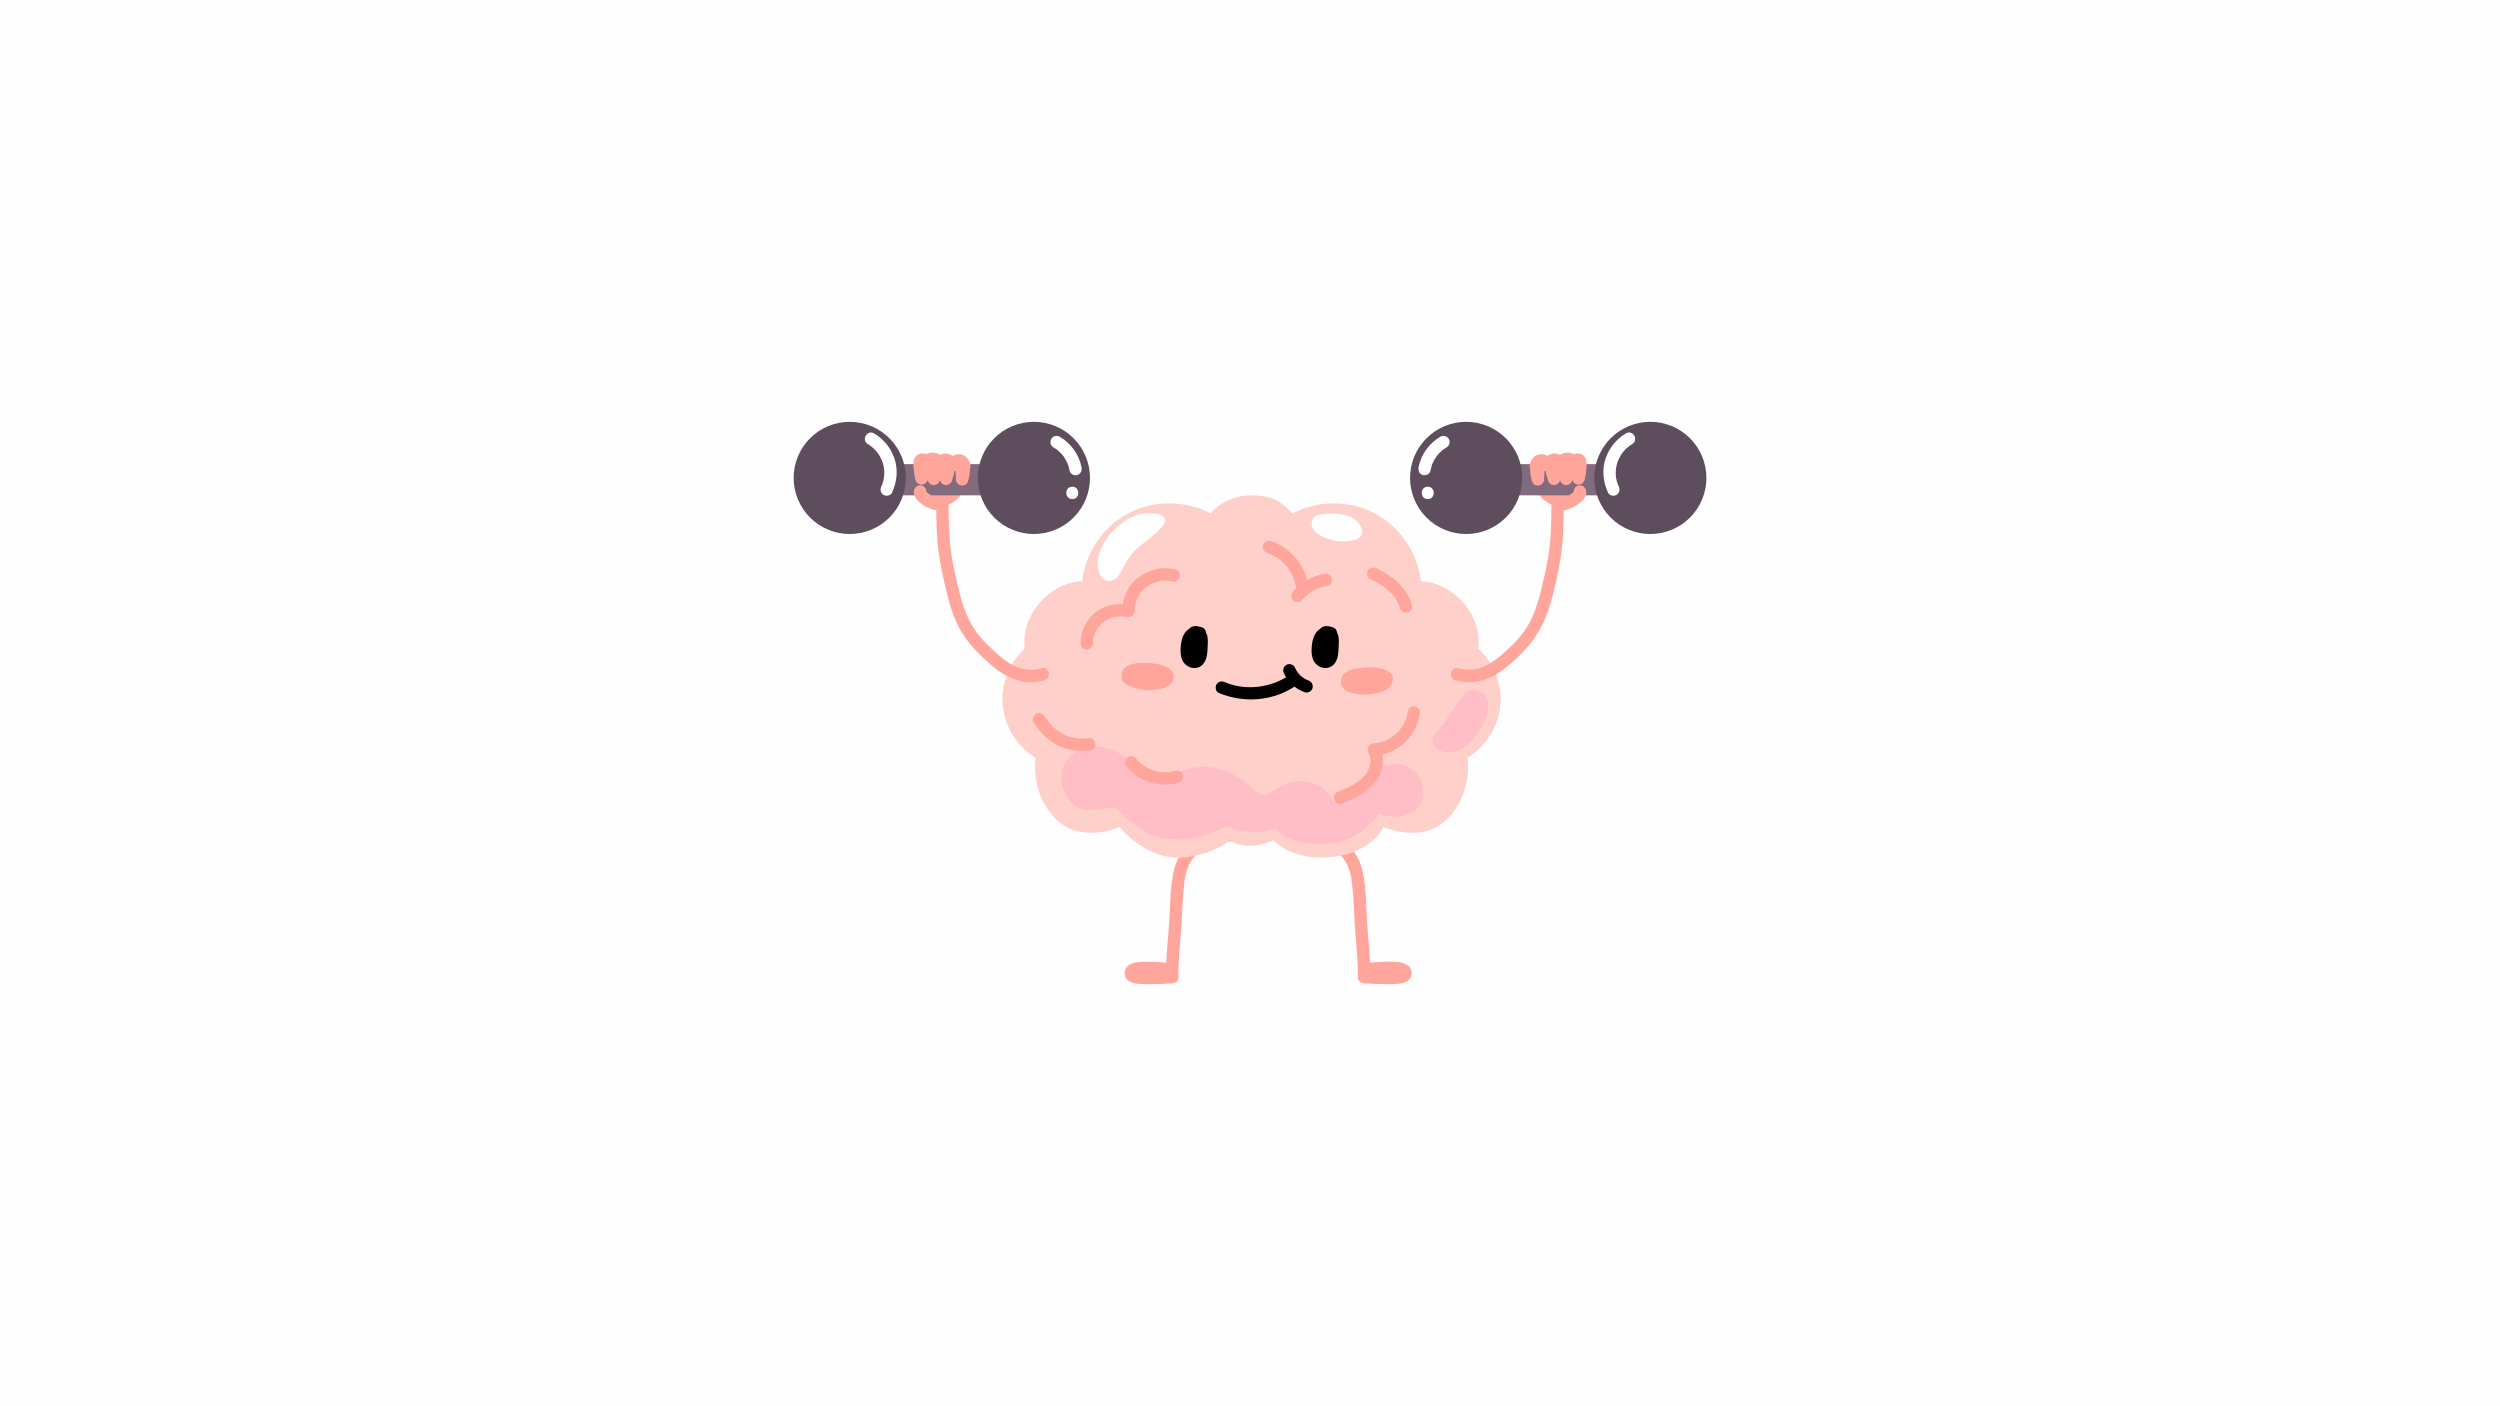 <svg xmlns="http://www.w3.org/2000/svg" xmlns:xlink="http://www.w3.org/1999/xlink" width="1920" zoomAndPan="magnify" viewBox="0 0 1440 810" height="1080" preserveAspectRatio="xMidYMid meet" version="1.0"><defs><clipPath id="c99af74af0"><path d="M 918 243 L 982.871 243 L 982.871 308 L 918 308 Z M 918 243 " clip-rule="nonzero"/></clipPath><clipPath id="5884cb6317"><path d="M 812 243 L 877 243 L 877 308 L 812 308 Z M 812 243 " clip-rule="nonzero"/></clipPath><clipPath id="1d3f3dd95b"><path d="M 457.121 243 L 522 243 L 522 308 L 457.121 308 Z M 457.121 243 " clip-rule="nonzero"/></clipPath><clipPath id="9e777954a2"><path d="M 563 243 L 628 243 L 628 308 L 563 308 Z M 563 243 " clip-rule="nonzero"/></clipPath></defs><rect x="-144" width="1728" fill="#ffffff" y="-81" height="972" fill-opacity="1"/><rect x="-144" width="1728" fill="#fefefe" y="-81" height="972" fill-opacity="1"/><path fill="#ffa59b" d="M 745.219 483.867 C 752.395 484.527 760.078 485.32 766.602 488.617 C 773.93 492.309 777.34 498.68 778.473 506.641 C 779.797 515.918 779.895 525.477 780.512 534.82 C 781.125 544.082 782.371 553.551 782.086 562.836 C 782.023 564.852 783.773 566.277 785.652 566.398 C 791.348 566.773 797.047 566.949 802.754 566.809 C 806.836 566.707 812.492 566.18 813.035 561.016 C 813.531 556.328 808.863 554.398 804.996 554.09 C 798.887 553.598 792.582 554.074 786.508 554.785 C 782.004 555.316 781.953 562.449 786.508 561.914 C 790.34 561.465 794.191 561.176 798.055 561.109 C 799.98 561.082 801.914 561.082 803.844 561.168 C 804.441 561.199 805.211 561.395 805.789 561.348 C 805.98 561.371 806.168 561.438 806.336 561.531 C 807.156 561.984 807.156 561.262 806.324 559.379 C 806.172 559.305 805.266 559.578 805.02 559.609 C 803.93 559.73 802.75 559.676 801.66 559.699 C 800.07 559.73 798.477 559.742 796.895 559.723 C 793.141 559.688 789.402 559.516 785.664 559.27 C 786.852 560.457 788.039 561.648 789.227 562.836 C 789.555 552.406 788.113 541.758 787.426 531.355 C 786.762 521.328 786.996 510.676 784.625 500.867 C 782.598 492.488 777.293 485.773 769.473 482.09 C 761.883 478.52 753.488 477.488 745.23 476.73 C 740.664 476.312 740.691 483.449 745.23 483.863 Z M 745.219 483.867 " fill-opacity="1" fill-rule="nonzero"/><path fill="#ffa59b" d="M 715.68 476.738 C 707.414 477.496 699.02 478.527 691.434 482.098 C 683.617 485.777 678.316 492.488 676.281 500.871 C 673.906 510.68 674.137 521.332 673.48 531.359 C 672.793 541.766 671.355 552.414 671.68 562.84 C 672.867 561.652 674.059 560.465 675.246 559.277 C 671.68 559.508 668.109 559.684 664.531 559.73 C 662.766 559.754 661.008 559.742 659.242 559.711 C 658.316 559.695 657.379 559.711 656.453 559.645 C 656.324 559.633 654.543 559.414 654.578 559.398 C 654.508 560.145 654.438 560.895 654.367 561.641 L 654.77 561.453 C 654.613 561.367 657.488 561.168 657.059 561.188 C 658.793 561.117 660.531 561.105 662.266 561.121 C 666.32 561.168 670.363 561.453 674.391 561.934 C 678.938 562.469 678.898 555.332 674.391 554.801 C 668.312 554.086 662.016 553.613 655.898 554.109 C 652.031 554.422 647.371 556.344 647.859 561.035 C 648.402 566.195 654.059 566.727 658.141 566.824 C 663.852 566.965 669.547 566.789 675.246 566.418 C 677.121 566.297 678.875 564.887 678.809 562.852 C 678.52 553.566 679.77 544.102 680.383 534.84 C 681 525.488 681.098 515.93 682.422 506.656 C 683.551 498.715 686.961 492.305 694.293 488.633 C 700.836 485.352 708.488 484.551 715.68 483.887 C 720.211 483.473 720.25 476.336 715.68 476.754 Z M 715.68 476.738 " fill-opacity="1" fill-rule="nonzero"/><path fill="#ffa59b" d="M 899.156 267.098 C 895.316 265.543 890.656 267.395 887.824 270.086 C 884.996 272.773 883.684 276.668 884.418 280.504 C 885.105 284.109 887.797 287.008 890.723 289.023 C 894.109 291.367 898.895 293.004 902.766 290.848 C 906.641 288.691 906.773 284.191 906.105 280.391 C 905.766 278.465 905.047 276.59 904.148 274.859 C 903.297 273.211 902.18 271.469 900.781 270.227 C 899.059 268.695 897.012 267.809 894.699 267.727 C 892.348 267.641 889.906 268.66 888.641 270.711 C 886.578 274.07 887.809 278.988 889.637 282.168 C 890.676 283.969 892.312 286.219 894.223 287.168 C 897.223 288.664 900.742 287.02 901.531 283.766 C 902.594 279.438 900.082 274.707 896.836 271.992 C 895.707 271.047 894.355 270.66 892.941 271.254 C 891.523 271.848 890.879 273.051 890.75 274.508 C 890.383 278.57 892.863 282.004 895.957 284.32 C 897.082 285.156 899.395 284.902 900.281 283.758 C 901.195 282.578 901.883 281.363 901.828 279.805 C 901.777 278.242 901.137 276.984 900.117 275.883 C 898.848 274.516 896.344 274.504 895.074 275.883 C 893.727 277.352 893.715 279.461 895.074 280.93 C 894.805 280.531 894.773 280.492 894.969 280.816 C 894.82 280.621 894.746 280.402 894.734 280.164 C 894.637 279.543 894.867 279.18 895.23 278.715 C 896.668 278.527 898.105 278.34 899.551 278.156 C 900.199 278.641 899.383 277.988 899.262 277.871 C 899.059 277.676 898.883 277.449 898.672 277.266 C 898.504 277.066 898.543 277.129 898.793 277.449 C 898.691 277.305 898.586 277.16 898.484 277.008 C 898.34 276.785 898.223 276.555 898.09 276.328 C 897.684 275.633 898.266 276.996 898.051 276.238 C 897.98 276 897.922 275.754 897.844 275.516 C 897.625 274.793 897.828 276.188 897.84 275.488 C 897.844 275.156 897.84 274.836 897.867 274.504 C 895.84 275.34 893.809 276.188 891.781 277.023 C 892.266 277.434 892.73 277.859 893.148 278.332 C 893.203 278.387 893.418 278.574 893.43 278.652 C 893.43 278.652 893.066 278.133 893.297 278.477 C 893.492 278.777 893.703 279.07 893.883 279.383 C 894.02 279.617 894.121 279.855 894.25 280.09 C 894.449 280.449 894.129 279.855 894.145 279.84 C 894.133 279.852 894.27 280.172 894.273 280.207 C 894.367 280.492 894.449 280.777 894.512 281.066 C 894.543 281.191 894.559 281.32 894.582 281.441 C 894.688 281.902 894.559 280.77 894.547 281.242 C 894.547 281.492 894.57 281.742 894.57 281.996 C 894.57 282.152 894.5 282.699 894.594 282.117 C 894.676 281.582 894.625 281.938 894.59 282.047 C 894.578 282.082 894.934 281.32 894.746 281.656 C 894.559 281.996 894.996 281.324 894.984 281.336 C 895.438 280.898 895.992 280.719 896.594 280.719 C 896.883 280.719 897.785 280.719 897.922 281.168 C 897.867 281 897.449 280.723 897.32 280.59 C 897.109 280.375 896.906 280.16 896.715 279.934 C 896.586 279.785 896.465 279.637 896.336 279.484 C 896.367 279.523 896.664 279.961 896.457 279.629 C 896.285 279.348 896.078 279.082 895.91 278.797 C 895.766 278.559 895.633 278.312 895.504 278.066 C 895.457 277.98 895.277 277.695 895.258 277.574 C 895.258 277.586 895.484 278.184 895.352 277.793 C 895.141 277.199 894.945 276.617 894.816 276 C 894.805 275.953 894.773 275.633 894.738 275.609 C 894.762 275.621 894.805 276.316 894.781 275.906 C 894.77 275.645 894.738 275.383 894.734 275.121 C 894.727 274.812 894.746 274.508 894.758 274.207 C 894.773 273.602 894.648 274.922 894.816 274.102 C 894.891 273.734 894.711 274.375 894.699 274.398 C 894.57 274.625 894.355 274.793 894.129 274.922 C 894.676 274.625 893.477 275.039 894.117 274.895 C 894.234 274.863 894.363 274.84 894.473 274.805 C 894.852 274.695 894.176 274.883 894.145 274.852 C 894.168 274.875 894.488 274.848 894.531 274.848 C 895.234 274.852 894.629 274.969 894.484 274.801 C 894.559 274.887 895.094 274.945 895.223 274.98 C 895.801 275.133 894.785 274.676 895.336 275.043 C 895.391 275.086 895.805 275.301 895.793 275.332 C 895.789 275.359 895.301 274.883 895.59 275.172 C 895.801 275.383 896.027 275.574 896.23 275.797 C 896.312 275.891 896.395 275.988 896.477 276.082 C 896.742 276.355 896.301 275.879 896.301 275.844 C 896.301 276.027 896.785 276.52 896.902 276.691 C 897.309 277.301 897.676 277.934 898.008 278.586 C 898.078 278.727 898.141 278.867 898.211 279 C 898.234 279.047 898.449 279.512 898.281 279.133 C 898.113 278.754 898.316 279.215 898.336 279.27 C 898.387 279.406 898.438 279.547 898.492 279.691 C 898.723 280.352 898.918 281.02 899.062 281.703 C 899.133 282.027 899.23 282.383 899.25 282.715 C 899.215 282.07 899.227 282.625 899.25 282.938 C 899.285 283.48 899.168 284.09 899.238 284.617 C 899.238 284.586 899.41 283.859 899.285 284.172 C 899.25 284.262 899.238 284.383 899.215 284.477 C 899.191 284.57 899.137 284.68 899.125 284.773 C 899.086 285.098 899.242 284.43 899.297 284.398 C 899.238 284.43 898.758 285.281 899.125 284.742 C 899.477 284.238 899.137 284.664 899.125 284.703 C 898.953 285.133 899.051 284.504 899.324 284.562 C 899.289 284.559 899.051 284.715 899.016 284.738 C 898.648 284.977 899.641 284.617 899.148 284.664 C 899.078 284.668 898.789 284.809 898.723 284.766 C 898.684 284.738 899.418 284.766 898.945 284.719 C 898.812 284.707 897.949 284.715 898.387 284.738 C 898.824 284.762 898.352 284.73 898.27 284.715 C 898.027 284.664 897.781 284.605 897.543 284.535 C 897.258 284.453 896.977 284.34 896.691 284.25 C 896.301 284.133 896.824 284.309 896.871 284.332 C 896.742 284.266 896.617 284.207 896.488 284.148 C 895.887 283.859 895.305 283.531 894.738 283.172 C 894.582 283.07 893.996 282.785 893.938 282.625 C 893.938 282.629 894.43 283.031 894.117 282.77 C 894.012 282.68 893.906 282.602 893.809 282.512 C 893.344 282.117 892.906 281.691 892.504 281.238 C 892.422 281.145 892.34 281.039 892.258 280.945 C 891.996 280.656 892.434 281.148 892.434 281.172 C 892.426 281.02 892.105 280.699 892.02 280.566 C 891.875 280.328 891.734 280.09 891.605 279.84 C 891.559 279.75 891.52 279.594 891.453 279.52 C 891.57 279.648 891.688 280.184 891.555 279.723 C 891.465 279.426 891.383 279.129 891.297 278.832 C 891.129 278.254 891.328 279.535 891.281 278.715 C 891.262 278.434 891.281 278.16 891.281 277.883 C 891.285 277.266 891.281 278.02 891.234 278.121 C 891.293 277.992 891.293 277.793 891.328 277.648 C 891.391 277.375 891.496 277.105 891.566 276.832 C 891.66 276.473 891.461 277.09 891.43 277.113 C 891.543 277 891.629 276.703 891.711 276.555 C 891.852 276.293 892.016 276.047 892.176 275.797 C 892.23 275.719 892.504 275.398 892.211 275.738 C 891.863 276.141 892.375 275.57 892.449 275.492 C 892.672 275.262 892.898 275.039 893.145 274.828 C 893.25 274.734 893.359 274.648 893.465 274.562 C 893.273 274.719 893.086 274.828 893.398 274.637 C 893.691 274.457 893.984 274.289 894.285 274.125 C 894.355 274.082 894.762 273.875 894.344 274.082 C 893.926 274.293 894.449 274.047 894.547 274.012 C 894.891 273.891 895.242 273.793 895.602 273.723 C 895.633 273.723 896.004 273.648 896.004 273.648 C 896.004 273.715 895.246 273.688 895.863 273.691 C 896 273.691 896.133 273.688 896.266 273.691 C 896.352 273.691 896.441 273.691 896.535 273.703 C 896.809 273.727 896.707 273.703 896.238 273.66 C 896.262 273.715 897.133 273.926 897.227 273.961 C 898.957 274.664 901.219 273.199 901.613 271.473 C 902.086 269.406 900.98 267.84 899.125 267.086 Z M 899.156 267.098 " fill-opacity="1" fill-rule="nonzero"/><path fill="#ffcfca" d="M 733.484 483.98 C 733.484 483.98 742.027 493.812 760.363 493.887 C 789.43 494.008 796.871 476.363 796.871 476.363 C 796.871 476.363 819.508 486.59 834.105 471.258 C 848.711 455.926 845.203 436.492 845.203 436.492 C 855.695 430.211 862.945 418.801 864.164 406.633 C 865.387 394.461 860.547 381.84 851.512 373.598 C 853.84 354.641 837.523 335.504 818.434 334.824 C 816.637 318.496 806.324 303.344 791.797 295.672 C 777.27 288 758.941 288.035 744.441 295.758 C 739.336 290.57 735.535 286.328 724.293 285.418 C 706.016 283.941 697.293 295.758 697.293 295.758 C 682.793 288.035 664.469 288 649.941 295.672 C 635.41 303.344 625.102 318.496 623.301 334.824 C 604.211 335.504 587.891 354.641 590.227 373.598 C 581.191 381.832 576.352 394.461 577.574 406.633 C 578.797 418.801 586.043 430.211 596.535 436.492 C 596.535 436.492 593.035 455.926 607.633 471.258 C 622.234 486.59 644.867 476.363 644.867 476.363 C 644.867 476.363 660.227 495.715 681.375 493.887 C 699.648 492.309 708.25 483.98 708.25 483.98 C 708.25 483.98 718.027 491.203 733.48 483.98 Z M 733.484 483.98 " fill-opacity="1" fill-rule="nonzero"/><path fill="#ffa59b" d="M 629.527 370.695 C 629.652 360.215 638.984 353.504 649.066 355.344 C 651.363 355.766 653.523 354.379 653.582 351.91 C 653.699 346.969 655.352 342.336 659.098 339.086 C 663.508 335.262 669.402 333.512 675.109 334.922 C 679.566 336.023 681.465 329.148 677.004 328.047 C 668.938 326.055 660.902 328.355 654.57 333.605 C 649.137 338.113 646.609 344.926 646.445 351.91 C 647.949 350.762 649.449 349.621 650.961 348.473 C 643.16 347.043 635.656 348.512 629.645 353.906 C 624.855 358.199 622.473 364.344 622.398 370.695 C 622.348 375.285 629.477 375.285 629.527 370.695 Z M 629.527 370.695 " fill-opacity="1" fill-rule="nonzero"/><path fill="#ffa59b" d="M 629.195 444.629 C 633.031 451.836 638.371 458.398 645.387 462.703 C 652.801 467.262 662.113 468.934 670.492 466.293 C 674.855 464.918 672.992 458.031 668.598 459.418 C 654.176 463.957 641.688 452.941 635.355 441.035 C 633.199 436.98 627.043 440.582 629.195 444.637 Z M 629.195 444.629 " fill-opacity="1" fill-rule="nonzero"/><path fill="#ffa59b" d="M 789.199 333.426 C 791.32 334.457 793.406 335.562 795.398 336.832 C 796.34 337.434 797.266 338.066 798.156 338.75 C 797.762 338.445 798.191 338.785 798.363 338.918 C 798.578 339.094 798.793 339.273 799.008 339.453 C 799.469 339.844 799.91 340.246 800.348 340.66 C 801.086 341.363 801.793 342.109 802.457 342.891 C 802.621 343.09 802.781 343.289 802.945 343.484 C 803.582 344.273 802.555 342.914 803.133 343.742 C 803.422 344.16 803.723 344.574 803.996 345.012 C 804.543 345.875 805.039 346.766 805.469 347.691 C 805.516 347.789 805.852 348.703 805.59 347.961 C 805.672 348.199 805.77 348.438 805.859 348.676 C 806.047 349.207 806.207 349.742 806.355 350.285 C 806.844 352.082 808.91 353.363 810.742 352.77 C 812.586 352.176 813.75 350.312 813.227 348.383 C 810.488 338.277 801.805 331.637 792.793 327.27 C 791.113 326.457 788.859 326.754 787.918 328.551 C 787.074 330.145 787.406 332.559 789.199 333.426 Z M 789.199 333.426 " fill-opacity="1" fill-rule="nonzero"/><path fill="#ffa59b" d="M 646.23 388.59 C 646.23 388.59 645.25 382.59 656.266 381.902 C 667.281 381.215 679.672 384.617 675.082 392.785 C 670.492 400.953 643.543 397.805 646.234 388.598 Z M 646.23 388.59 " fill-opacity="1" fill-rule="nonzero"/><path fill="#ffa59b" d="M 772.527 392.645 C 772.527 392.645 770.941 386.773 781.828 384.973 C 792.719 383.172 805.387 385.301 801.652 393.887 C 797.914 402.473 770.785 402.082 772.527 392.645 Z M 772.527 392.645 " fill-opacity="1" fill-rule="nonzero"/><path fill="#ffffff" d="M 643.633 332.492 C 642.18 334.363 633.512 338.242 632.277 325.746 C 631.043 313.254 647.594 293.879 664.105 295.602 C 680.629 297.328 663.473 309 656.238 314.797 C 648.996 320.594 647.09 328.023 643.633 332.492 Z M 643.633 332.492 " fill-opacity="1" fill-rule="nonzero"/><path fill="#ffffff" d="M 780.32 304.59 C 777.684 299.137 767.219 298.801 761.359 299.703 C 760.707 299.801 760.008 299.949 759.547 300.426 C 758.938 301.059 758.961 302.121 759.387 302.895 C 759.809 303.668 760.551 304.211 761.297 304.688 C 766.574 308.055 773.254 309.129 779.32 307.59 C 780.043 307.41 780.875 307.059 781.004 306.332 C 781.066 305.973 780.934 305.605 780.762 305.285 C 779.766 303.371 777.34 302.34 775.27 302.941 " fill-opacity="1" fill-rule="nonzero"/><path fill="#ffffff" d="M 783.398 302.789 C 781.492 299.027 777.211 297.121 773.262 296.371 C 769.117 295.586 764.895 295.59 760.738 296.215 C 759.238 296.434 757.883 296.977 756.844 298.125 C 755.523 299.594 755.215 301.719 755.82 303.566 C 756.758 306.441 759.75 308.121 762.352 309.297 C 767.652 311.695 773.492 312.418 779.215 311.262 C 781.02 310.895 782.836 310.246 783.867 308.598 C 785.039 306.727 784.633 304.434 783.363 302.738 C 781.246 299.914 777.77 298.613 774.328 299.492 C 772.52 299.953 771.25 302.074 771.84 303.879 C 772.445 305.75 774.285 306.863 776.227 306.367 C 776.879 306.203 776.277 306.328 776.137 306.336 C 776.332 306.328 776.527 306.336 776.723 306.328 C 776.582 306.336 775.988 306.141 776.641 306.32 C 776.773 306.355 776.926 306.414 777.066 306.441 C 777.531 306.531 776.641 306.145 777.023 306.426 C 777.109 306.488 777.66 306.785 777.281 306.543 C 776.938 306.328 777.316 306.582 777.375 306.629 C 778.125 307.23 776.871 306.145 777.555 306.809 C 778.016 307.266 777.258 308.539 778.148 305.57 C 778.301 305.066 778.445 304.574 778.598 304.07 C 778.293 304.234 778.266 304.254 778.504 304.137 C 778.871 304.023 777.863 304.266 777.684 304.305 C 777.211 304.41 776.738 304.496 776.262 304.566 C 776.832 304.48 776.23 304.566 776.133 304.578 C 775.836 304.602 775.531 304.633 775.234 304.656 C 774.332 304.711 773.43 304.719 772.531 304.672 C 772.051 304.648 771.57 304.602 771.094 304.551 C 771.168 304.555 771.57 304.621 771.145 304.555 C 770.848 304.508 770.551 304.461 770.254 304.402 C 769.371 304.234 768.496 304.012 767.633 303.738 C 767.172 303.594 766.719 303.438 766.27 303.262 C 766.102 303.199 765.934 303.133 765.77 303.062 C 766.316 303.297 765.305 302.832 765.305 302.832 C 764.547 302.465 763.805 302.051 763.102 301.598 C 762.922 301.48 762.723 301.355 762.547 301.223 C 763.027 301.602 762.547 301.219 762.508 301.141 C 762.695 301.484 762.484 301.355 762.465 301.082 C 762.484 301.375 762.66 301.59 762.613 301.93 C 762.523 302.57 762.117 302.797 761.703 303.145 C 761.168 303.59 761.324 303.305 761.652 303.262 C 762 303.215 762.402 303.156 762.746 303.07 C 762.672 303.086 761.848 303.176 762.484 303.109 C 762.641 303.094 762.797 303.074 762.957 303.059 C 763.281 303.023 763.609 302.996 763.941 302.973 C 765.363 302.867 766.781 302.844 768.203 302.906 C 768.852 302.938 769.496 302.984 770.137 303.051 C 770.324 303.07 770.504 303.098 770.691 303.117 C 769.871 303.027 770.383 303.07 770.562 303.105 C 770.965 303.176 771.375 303.238 771.773 303.328 C 772.508 303.477 773.238 303.664 773.953 303.902 C 774.117 303.957 774.281 304.012 774.438 304.07 C 774.512 304.102 775.184 304.438 774.711 304.176 C 774.262 303.926 774.73 304.195 774.844 304.254 C 775.027 304.344 775.207 304.434 775.383 304.531 C 775.691 304.707 775.969 304.922 776.277 305.098 C 776.617 305.289 775.992 304.918 776.012 304.887 C 776.016 304.883 776.492 305.32 776.512 305.336 C 776.594 305.41 776.664 305.5 776.742 305.574 C 777.25 306.062 776.633 305.609 776.68 305.445 C 776.656 305.523 777.203 306.305 777.246 306.391 C 778.09 308.055 780.57 308.668 782.121 307.672 C 783.82 306.578 784.305 304.578 783.402 302.797 Z M 783.398 302.789 " fill-opacity="1" fill-rule="nonzero"/><path fill="#ffbdc5" d="M 827.332 421.801 C 825.355 423.82 822.316 429.531 830.402 432.68 C 838.48 435.832 850.176 428.125 855.352 414.613 C 860.523 401.098 853.34 397.52 847.543 397.492 C 841.754 397.461 835.301 413.633 827.336 421.801 Z M 827.332 421.801 " fill-opacity="1" fill-rule="nonzero"/><path fill="#ffa59b" d="M 730.027 318.496 C 730.613 318.688 731.191 318.902 731.766 319.129 C 731.184 318.902 731.832 319.16 732.047 319.258 C 732.281 319.363 732.512 319.473 732.742 319.59 C 733.801 320.113 734.824 320.707 735.809 321.359 C 736.066 321.531 736.324 321.711 736.574 321.887 C 736.703 321.98 737.43 322.527 736.84 322.066 C 737.289 322.414 737.723 322.777 738.145 323.148 C 739.031 323.938 739.871 324.773 740.656 325.66 C 740.859 325.895 741.066 326.125 741.262 326.363 C 741.316 326.43 741.844 327.082 741.566 326.727 C 741.309 326.406 741.875 327.145 741.938 327.227 C 742.09 327.438 742.234 327.648 742.383 327.863 C 743.074 328.883 743.703 329.949 744.258 331.047 C 744.375 331.277 744.484 331.508 744.594 331.742 C 744.641 331.836 745.027 332.695 744.852 332.301 C 744.664 331.871 744.984 332.652 745.02 332.73 C 745.129 333.016 745.234 333.309 745.336 333.602 C 745.738 334.77 746.051 335.961 746.297 337.172 C 746.664 339.004 748.941 340.223 750.684 339.66 C 752.629 339.027 753.566 337.234 753.168 335.273 C 750.973 324.281 742.508 315.094 731.926 311.605 C 730.152 311.02 727.953 312.281 727.539 314.09 C 727.09 316.055 728.133 317.848 730.027 318.477 Z M 730.027 318.496 " fill-opacity="1" fill-rule="nonzero"/><path fill="#ffa59b" d="M 749.812 345.734 C 750.82 344.547 751.922 343.445 753.121 342.449 C 753.258 342.336 753.391 342.234 753.523 342.121 C 754.043 341.695 753.164 342.379 753.523 342.121 C 753.844 341.902 754.152 341.664 754.473 341.445 C 755.121 341.008 755.777 340.598 756.461 340.219 C 757.102 339.855 757.758 339.523 758.422 339.215 C 758.617 339.129 758.812 339.016 759.02 338.953 C 758.789 339.027 758.469 339.176 758.883 339.016 C 759.246 338.879 759.613 338.738 759.98 338.609 C 761.492 338.086 763.051 337.699 764.629 337.449 C 766.473 337.16 767.664 334.754 767.113 333.062 C 766.469 331.055 764.711 330.262 762.73 330.578 C 755.844 331.664 749.285 335.383 744.77 340.695 C 743.562 342.117 743.273 344.363 744.77 345.738 C 746.098 346.957 748.52 347.254 749.812 345.738 Z M 749.812 345.734 " fill-opacity="1" fill-rule="nonzero"/><path fill="#ffbdc5" d="M 617.312 462.367 C 613.422 458.074 605.766 445.562 617.527 434.906 C 629.297 424.254 648.477 433.645 651.91 440.254 C 651.91 440.254 661.754 441.25 669.508 449.809 C 669.508 449.809 686.414 437.086 703.758 443.445 C 721.105 449.809 722.125 456.891 727.496 457.758 C 732.867 458.629 737.367 448.812 750.891 449.977 C 764.418 451.141 768.398 462.637 768.398 462.637 C 768.398 462.637 785.137 458.742 788.348 449.516 C 791.559 440.285 806.664 436.707 814.414 443.926 C 822.168 451.141 822.012 465.223 811.395 469.012 C 800.777 472.801 794.754 467.902 793.887 469.012 C 793.02 470.125 783.648 484.035 766.66 485.891 C 743.598 488.41 734.488 477.246 734.488 477.246 C 734.488 477.246 720.391 482.586 707.148 476.078 C 707.148 476.078 705.117 476.289 699.711 478.84 C 687.934 484.402 670.211 485.656 659.07 478.84 C 647.938 472.031 646.277 468.145 643.703 466.184 C 642.887 465.559 641.906 465.25 640.887 465.273 C 636.059 465.371 623.75 469.484 617.301 462.367 Z M 617.312 462.367 " fill-opacity="1" fill-rule="nonzero"/><path fill="#ffa59b" d="M 649.117 441.648 C 655.957 450.285 668.23 453.969 678.746 450.887 C 680.594 450.344 681.754 448.379 681.234 446.5 C 680.727 444.66 678.707 443.465 676.848 444.012 C 675.762 444.332 674.652 444.602 673.527 444.746 C 674.016 444.68 673.336 444.75 673.16 444.77 C 672.91 444.793 672.66 444.809 672.41 444.82 C 671.844 444.852 671.277 444.863 670.715 444.855 C 670.148 444.844 669.582 444.816 669.02 444.77 C 668.703 444.738 668.391 444.715 668.082 444.668 C 668.469 444.723 668.062 444.664 667.906 444.637 C 666.723 444.414 665.559 444.152 664.418 443.789 C 662.402 443.148 660.797 442.375 658.816 441.039 C 657.262 439.992 655.586 438.402 654.164 436.613 C 652.969 435.105 650.371 435.359 649.117 436.613 C 647.629 438.105 647.918 440.145 649.117 441.66 Z M 649.117 441.648 " fill-opacity="1" fill-rule="nonzero"/><path fill="#ffa59b" d="M 595.418 416.098 C 598.871 421.414 603.117 426.129 608.824 429.062 C 614.559 432.012 621.008 433.117 627.398 432.305 C 629.309 432.059 630.961 430.84 630.961 428.738 C 630.961 427 629.32 424.93 627.398 425.172 C 624.453 425.547 621.387 425.586 618.676 425.039 C 617.453 424.793 616.242 424.461 615.066 424.047 C 614.777 423.949 614.492 423.84 614.207 423.727 C 614.023 423.66 613.461 423.414 613.922 423.617 C 613.418 423.395 612.922 423.156 612.43 422.906 C 607.793 420.523 604.398 416.836 601.578 412.504 C 600.531 410.891 598.422 410.219 596.703 411.223 C 595.102 412.16 594.375 414.477 595.422 416.098 Z M 595.418 416.098 " fill-opacity="1" fill-rule="nonzero"/><path fill="#ffa59b" d="M 810.742 410.363 C 809.594 419.879 800.75 427.73 791.285 428.156 C 788.621 428.277 786.793 431.102 788.207 433.52 C 790.836 438.023 788.93 443.703 785.562 447.285 C 781.414 451.695 775.578 454.055 770.113 456.367 C 768.328 457.125 767.973 459.727 768.832 461.242 C 769.887 463.09 771.949 463.266 773.711 462.523 C 780.734 459.559 787.953 456.262 792.578 449.918 C 796.77 444.168 798.047 436.234 794.359 429.926 C 793.336 431.715 792.309 433.504 791.285 435.293 C 804.973 434.672 816.238 423.867 817.871 410.371 C 818.102 408.441 816.066 406.824 814.305 406.805 C 812.184 406.781 810.969 408.465 810.738 410.371 Z M 810.742 410.363 " fill-opacity="1" fill-rule="nonzero"/><path fill="#ffa59b" d="M 838.293 391.758 C 847.59 394.684 857.645 391.883 865.281 386.156 C 871.102 381.797 876.773 376.527 881.336 370.859 C 886.742 364.137 890.465 356.441 892.898 348.18 C 895.516 339.309 897.555 330.07 898.945 320.926 C 900.488 310.758 900.734 300.531 900.742 290.266 C 900.742 285.676 893.617 285.668 893.609 290.266 C 893.605 298.66 893.516 307.078 892.551 315.43 C 891.652 323.219 889.863 330.887 888.031 338.492 C 886.02 346.816 883.633 354.91 878.926 362.148 C 875.367 367.625 870.637 372.145 865.777 376.457 C 858.637 382.789 850.039 387.984 840.191 384.887 C 835.805 383.504 833.93 390.383 838.301 391.758 Z M 838.293 391.758 " fill-opacity="1" fill-rule="nonzero"/><path fill="#816b7d" d="M 827.832 267.348 L 966.512 267.348 C 966.805 267.348 967.086 267.406 967.355 267.516 C 967.625 267.629 967.863 267.789 968.07 267.996 C 968.277 268.199 968.438 268.438 968.547 268.707 C 968.66 268.98 968.715 269.258 968.715 269.551 L 968.715 283.094 C 968.715 283.387 968.66 283.668 968.547 283.938 C 968.438 284.207 968.277 284.445 968.07 284.652 C 967.863 284.859 967.625 285.02 967.355 285.129 C 967.086 285.242 966.805 285.297 966.512 285.297 L 827.832 285.297 C 827.539 285.297 827.258 285.242 826.988 285.129 C 826.719 285.02 826.48 284.859 826.273 284.652 C 826.066 284.445 825.91 284.207 825.797 283.938 C 825.684 283.668 825.629 283.387 825.629 283.094 L 825.629 269.551 C 825.629 269.258 825.684 268.98 825.797 268.707 C 825.91 268.438 826.066 268.199 826.273 267.996 C 826.48 267.789 826.719 267.629 826.988 267.516 C 827.258 267.406 827.539 267.348 827.832 267.348 Z M 827.832 267.348 " fill-opacity="1" fill-rule="nonzero"/><path fill="#000000" d="M 691.141 364.699 C 689.145 363.664 686.562 364.824 685.301 366.68 C 684.035 368.539 683.766 370.887 683.605 373.129 C 683.469 374.984 683.402 376.922 684.164 378.625 C 684.926 380.32 686.785 381.668 688.598 381.234 C 691.137 380.629 691.781 377.371 691.922 374.766 C 691.992 373.457 692.062 372.145 692.133 370.836 C 692.215 369.273 692.285 367.633 691.609 366.223 C 690.934 364.812 689.238 363.758 687.781 364.34 " fill-opacity="1" fill-rule="nonzero"/><path fill="#000000" d="M 692.938 361.633 C 690.52 360.477 688.125 360.57 685.727 361.719 C 683.723 362.672 682.23 364.52 681.387 366.531 C 680.492 368.641 680.215 370.859 680.051 373.129 C 679.875 375.543 680.004 377.902 680.984 380.145 C 682.941 384.629 688.977 386.535 692.645 382.875 C 695.523 380.008 695.43 375.57 695.633 371.812 C 695.773 369.18 695.926 366.336 694.445 364.012 C 692.879 361.551 689.746 359.914 686.836 360.91 C 685.082 361.516 683.738 363.371 684.355 365.285 C 684.922 367.02 686.844 368.418 688.73 367.766 C 689.039 367.66 689.145 367.746 688.449 367.734 C 688.613 367.734 688.875 367.801 688.426 367.688 C 687.867 367.551 688.371 367.711 688.508 367.734 C 688.863 367.793 688.211 367.656 688.195 367.602 C 688.207 367.645 688.59 367.781 688.598 367.852 L 688.422 367.723 C 688.188 367.543 688.188 367.555 688.422 367.766 C 688.484 367.906 688.566 368.133 688.445 367.777 C 688.258 367.219 688.543 367.969 688.543 368.02 C 688.543 367.977 688.328 367.258 688.492 367.988 C 688.52 368.121 688.551 368.277 688.598 368.41 C 688.766 368.895 688.578 367.816 688.598 368.328 C 688.598 368.477 688.621 368.621 688.625 368.773 C 688.66 369.57 688.609 370.375 688.566 371.172 C 688.484 372.66 688.457 374.156 688.305 375.641 C 688.293 375.75 688.277 375.863 688.27 375.973 C 688.242 376.445 688.414 375.227 688.305 375.691 C 688.246 375.945 688.211 376.207 688.152 376.461 C 688.094 376.719 688.031 376.965 687.949 377.207 C 687.914 377.312 687.879 377.41 687.844 377.516 C 687.648 378.176 688.129 377.051 687.914 377.352 C 687.863 377.43 687.555 377.871 687.559 377.977 C 687.543 377.645 688.074 377.418 687.75 377.727 C 687.707 377.766 687.477 377.977 687.477 378 C 687.477 378.016 688.105 377.535 687.809 377.738 C 687.672 377.836 687.293 377.973 687.805 377.789 C 688.414 377.582 687.914 377.762 687.852 377.762 C 687.129 377.742 688.48 377.824 688.004 377.766 C 687.867 377.75 687.328 377.754 687.891 377.789 C 688.426 377.824 688.008 377.762 687.902 377.762 C 687.449 377.738 687.934 377.422 688.09 377.848 C 688.078 377.812 687.816 377.684 687.773 377.668 C 687.363 377.48 688.23 378.117 687.91 377.785 C 687.828 377.695 687.73 377.609 687.641 377.535 C 687.129 377.078 687.707 377.68 687.719 377.684 C 687.582 377.617 687.453 377.289 687.391 377.168 C 687.352 377.098 687.227 376.922 687.227 376.84 C 687.273 376.945 687.32 377.043 687.375 377.148 L 687.285 376.871 C 687.25 376.688 687.188 376.484 687.145 376.305 C 687.129 376.234 687.043 375.746 687.117 376.199 C 687.199 376.684 687.117 376.066 687.105 375.945 C 687.094 375.797 687.086 375.652 687.082 375.5 C 687.07 375.105 687.078 374.707 687.094 374.32 C 687.121 373.598 687.176 372.875 687.246 372.152 C 687.258 372.012 687.273 371.867 687.285 371.727 C 687.352 371.043 687.27 371.715 687.27 371.824 C 687.281 371.457 687.391 371.066 687.473 370.711 C 687.566 370.305 687.676 369.898 687.816 369.5 C 687.852 369.391 687.891 369.199 687.961 369.109 C 687.531 369.664 687.898 369.297 688.016 369.082 C 688.082 368.961 688.16 368.844 688.223 368.719 C 688.625 367.988 687.902 369.016 688.176 368.742 C 688.289 368.633 688.387 368.512 688.496 368.398 C 688.77 368.133 688.969 368.207 688.41 368.418 C 688.68 368.32 688.969 368.066 689.215 367.922 C 689.605 367.695 689.344 368.074 689.012 368.008 C 689.102 368.027 689.359 367.91 689.453 367.883 C 690.078 367.688 689.23 367.969 689.18 367.898 C 689.203 367.934 689.699 367.898 689.738 367.898 C 690.086 367.852 689.395 367.887 689.348 367.848 C 689.457 367.871 689.57 367.898 689.676 367.934 C 689.93 368.02 689.82 367.977 689.355 367.793 C 691.027 368.594 693.27 368.312 694.219 366.52 C 695.059 364.934 694.738 362.512 692.941 361.656 Z M 692.938 361.633 " fill-opacity="1" fill-rule="nonzero"/><path fill="#000000" d="M 766.613 364.699 C 764.617 363.664 762.035 364.824 760.77 366.68 C 759.508 368.539 759.238 370.887 759.078 373.129 C 758.941 374.984 758.871 376.922 759.637 378.625 C 760.398 380.324 762.258 381.668 764.07 381.234 C 766.609 380.629 767.254 377.371 767.395 374.766 C 767.465 373.457 767.535 372.145 767.605 370.836 C 767.688 369.273 767.754 367.633 767.078 366.223 C 766.406 364.812 764.711 363.758 763.254 364.34 " fill-opacity="1" fill-rule="nonzero"/><path fill="#000000" d="M 768.41 361.633 C 765.992 360.477 763.598 360.57 761.195 361.719 C 759.191 362.672 757.703 364.52 756.855 366.531 C 755.965 368.641 755.688 370.859 755.523 373.129 C 755.348 375.543 755.477 377.902 756.453 380.145 C 758.41 384.629 764.445 386.535 768.117 382.875 C 770.996 380.008 770.902 375.57 771.105 371.812 C 771.246 369.18 771.398 366.336 769.918 364.012 C 768.352 361.551 765.215 359.914 762.309 360.91 C 760.555 361.516 759.211 363.371 759.828 365.285 C 760.395 367.02 762.316 368.418 764.203 367.766 C 764.512 367.66 764.617 367.746 763.922 367.734 C 764.086 367.734 764.348 367.801 763.898 367.688 C 763.34 367.551 763.84 367.711 763.98 367.734 C 764.336 367.793 763.684 367.656 763.668 367.602 C 763.68 367.645 764.062 367.781 764.07 367.852 L 763.895 367.723 C 763.66 367.543 763.66 367.555 763.895 367.766 C 763.957 367.906 764.039 368.133 763.918 367.777 C 763.73 367.219 764.016 367.969 764.016 368.02 C 764.016 367.977 763.801 367.258 763.965 367.988 C 763.992 368.121 764.023 368.277 764.07 368.41 C 764.238 368.895 764.051 367.816 764.07 368.328 C 764.07 368.477 764.09 368.621 764.098 368.773 C 764.133 369.57 764.082 370.375 764.039 371.172 C 763.957 372.66 763.93 374.156 763.777 375.641 C 763.766 375.75 763.75 375.863 763.742 375.973 C 763.715 376.445 763.887 375.227 763.777 375.691 C 763.719 375.945 763.684 376.207 763.625 376.461 C 763.566 376.719 763.504 376.965 763.422 377.207 C 763.387 377.312 763.352 377.41 763.316 377.516 C 763.117 378.176 763.602 377.051 763.387 377.352 C 763.336 377.43 763.027 377.871 763.031 377.977 C 763.016 377.645 763.543 377.418 763.223 377.727 C 763.176 377.766 762.949 377.977 762.949 378 C 762.949 378.016 763.578 377.535 763.281 377.738 C 763.141 377.836 762.762 377.973 763.277 377.789 C 763.887 377.582 763.387 377.762 763.324 377.762 C 762.602 377.742 763.953 377.824 763.473 377.766 C 763.34 377.75 762.797 377.754 763.363 377.789 C 763.898 377.824 763.48 377.762 763.375 377.762 C 762.922 377.738 763.406 377.422 763.562 377.848 C 763.551 377.812 763.289 377.684 763.246 377.668 C 762.832 377.48 763.703 378.117 763.383 377.785 C 763.301 377.695 763.199 377.609 763.113 377.535 C 762.602 377.078 763.176 377.68 763.188 377.684 C 763.055 377.617 762.926 377.289 762.863 377.168 C 762.82 377.098 762.699 376.922 762.699 376.84 L 762.844 377.148 L 762.758 376.871 C 762.723 376.688 762.66 376.484 762.617 376.305 C 762.602 376.234 762.512 375.746 762.59 376.199 C 762.672 376.684 762.59 376.066 762.578 375.945 C 762.566 375.797 762.559 375.652 762.555 375.5 C 762.543 375.105 762.547 374.707 762.566 374.32 C 762.594 373.598 762.648 372.875 762.719 372.152 C 762.73 372.012 762.746 371.867 762.758 371.727 C 762.82 371.043 762.742 371.715 762.742 371.824 C 762.754 371.457 762.863 371.066 762.945 370.711 C 763.039 370.305 763.148 369.898 763.289 369.5 C 763.324 369.391 763.363 369.199 763.434 369.109 C 763.004 369.664 763.371 369.297 763.484 369.082 C 763.555 368.961 763.633 368.844 763.695 368.719 C 764.098 367.988 763.375 369.016 763.648 368.742 C 763.762 368.633 763.859 368.512 763.969 368.398 C 764.242 368.133 764.441 368.207 763.883 368.418 C 764.148 368.32 764.441 368.066 764.688 367.922 C 765.078 367.695 764.812 368.074 764.48 368.008 C 764.574 368.027 764.832 367.91 764.926 367.883 C 765.547 367.688 764.703 367.969 764.652 367.898 C 764.676 367.934 765.168 367.898 765.211 367.898 C 765.559 367.852 764.867 367.887 764.82 367.848 C 764.93 367.871 765.043 367.898 765.145 367.934 C 765.402 368.02 765.293 367.977 764.824 367.793 C 766.496 368.594 768.742 368.312 769.691 366.52 C 770.527 364.934 770.207 362.512 768.414 361.656 Z M 768.41 361.633 " fill-opacity="1" fill-rule="nonzero"/><path fill="#ffa59b" d="M 901.941 293.703 C 903.023 293.512 904.043 293.062 905.051 292.633 C 905.961 292.242 906.84 291.773 907.684 291.258 C 909.629 290.055 911.621 288.547 912.82 286.562 C 913.148 286.02 913.422 285.414 913.551 284.797 C 913.637 284.371 913.715 283.91 913.695 283.469 C 913.68 283.023 913.637 282.547 913.473 282.141 C 913.113 281.242 912.707 280.516 911.836 280.008 C 911.074 279.559 909.945 279.371 909.086 279.648 C 908.227 279.926 907.395 280.461 906.957 281.285 C 906.535 282.074 906.246 283.16 906.594 284.031 C 906.637 284.137 906.664 284.242 906.684 284.359 L 906.555 283.41 C 906.57 283.551 906.566 283.676 906.547 283.816 L 906.676 282.867 C 906.648 283.035 906.602 283.199 906.535 283.363 C 906.66 283.078 906.773 282.797 906.898 282.512 C 906.758 282.844 906.566 283.141 906.352 283.426 C 906.535 283.188 906.723 282.945 906.91 282.703 C 906.367 283.398 905.711 283.988 905.016 284.523 C 905.254 284.336 905.5 284.148 905.738 283.965 C 904.398 284.996 902.926 285.855 901.363 286.516 L 902.215 286.152 C 901.516 286.445 900.797 286.695 900.055 286.828 C 899.219 286.977 898.336 287.766 897.922 288.465 C 897.473 289.23 897.285 290.359 897.559 291.215 C 897.832 292.07 898.375 292.91 899.195 293.348 C 900.09 293.82 900.949 293.883 901.945 293.707 Z M 901.941 293.703 " fill-opacity="1" fill-rule="nonzero"/><path fill="#000000" d="M 701.961 399.109 C 716.512 405.258 733.656 403.895 746.715 394.777 C 748.293 393.676 749.023 391.656 747.996 389.902 C 747.082 388.34 744.707 387.512 743.121 388.621 C 732.328 396.156 717.809 398.125 705.566 392.953 C 703.793 392.207 701.75 392.422 700.691 394.234 C 699.816 395.727 700.184 398.359 701.973 399.109 Z M 701.961 399.109 " fill-opacity="1" fill-rule="nonzero"/><path fill="#000000" d="M 739.602 387.879 C 741.793 393.039 746.395 396.961 751.637 398.777 C 752.477 399.07 753.637 398.855 754.387 398.418 C 755.125 397.988 755.832 397.137 756.023 396.285 C 756.477 394.301 755.422 392.559 753.535 391.898 C 753.211 391.781 752.883 391.66 752.562 391.531 L 753.414 391.895 C 752.086 391.332 750.844 390.605 749.703 389.738 C 749.941 389.926 750.188 390.109 750.426 390.297 C 749.289 389.41 748.27 388.398 747.379 387.27 C 747.566 387.508 747.75 387.75 747.938 387.992 C 747.059 386.848 746.332 385.613 745.766 384.285 C 745.445 383.523 744.391 382.852 743.633 382.648 C 742.781 382.414 741.641 382.52 740.883 383.008 C 740.125 383.5 739.449 384.234 739.246 385.141 L 739.117 386.09 C 739.117 386.73 739.281 387.332 739.609 387.891 Z M 739.602 387.879 " fill-opacity="1" fill-rule="nonzero"/><g clip-path="url(#c99af74af0)"><path fill="#5e4d5c" d="M 982.895 275.277 C 982.895 276.336 982.844 277.391 982.738 278.445 C 982.633 279.496 982.48 280.543 982.273 281.582 C 982.066 282.617 981.809 283.645 981.504 284.656 C 981.195 285.668 980.84 286.664 980.434 287.641 C 980.031 288.617 979.578 289.574 979.078 290.508 C 978.582 291.441 978.035 292.348 977.449 293.227 C 976.859 294.105 976.23 294.953 975.559 295.773 C 974.891 296.59 974.18 297.375 973.43 298.121 C 972.684 298.871 971.898 299.578 971.082 300.25 C 970.266 300.922 969.414 301.551 968.535 302.141 C 967.656 302.727 966.75 303.27 965.816 303.77 C 964.883 304.27 963.926 304.719 962.949 305.125 C 961.973 305.531 960.977 305.887 959.965 306.191 C 958.953 306.5 957.926 306.758 956.891 306.965 C 955.852 307.172 954.805 307.324 953.754 307.43 C 952.699 307.531 951.645 307.586 950.586 307.586 C 949.527 307.586 948.473 307.531 947.422 307.43 C 946.367 307.324 945.32 307.172 944.285 306.965 C 943.246 306.758 942.223 306.5 941.207 306.191 C 940.195 305.887 939.199 305.531 938.223 305.125 C 937.246 304.719 936.289 304.27 935.359 303.77 C 934.426 303.27 933.52 302.727 932.637 302.141 C 931.758 301.551 930.91 300.922 930.09 300.25 C 929.273 299.578 928.492 298.871 927.742 298.121 C 926.996 297.375 926.285 296.59 925.613 295.773 C 924.941 294.953 924.312 294.105 923.727 293.227 C 923.137 292.348 922.594 291.441 922.094 290.508 C 921.598 289.574 921.145 288.617 920.738 287.641 C 920.336 286.664 919.977 285.668 919.672 284.656 C 919.363 283.645 919.105 282.617 918.902 281.582 C 918.695 280.543 918.539 279.496 918.438 278.445 C 918.332 277.391 918.281 276.336 918.281 275.277 C 918.281 274.219 918.332 273.164 918.438 272.109 C 918.539 271.059 918.695 270.012 918.902 268.977 C 919.105 267.938 919.363 266.91 919.672 265.898 C 919.977 264.887 920.336 263.891 920.738 262.914 C 921.145 261.938 921.598 260.98 922.094 260.047 C 922.594 259.113 923.137 258.207 923.727 257.328 C 924.312 256.449 924.941 255.602 925.613 254.781 C 926.285 253.965 926.996 253.18 927.742 252.434 C 928.492 251.684 929.273 250.977 930.09 250.305 C 930.91 249.633 931.758 249.004 932.637 248.414 C 933.52 247.828 934.426 247.285 935.359 246.785 C 936.289 246.285 937.246 245.836 938.223 245.43 C 939.199 245.023 940.195 244.668 941.207 244.363 C 942.223 244.055 943.246 243.797 944.285 243.59 C 945.32 243.387 946.367 243.23 947.422 243.125 C 948.473 243.023 949.527 242.973 950.586 242.973 C 951.645 242.973 952.699 243.023 953.754 243.125 C 954.805 243.23 955.852 243.387 956.891 243.59 C 957.926 243.797 958.953 244.055 959.965 244.363 C 960.977 244.668 961.973 245.023 962.949 245.43 C 963.926 245.836 964.883 246.285 965.816 246.785 C 966.75 247.285 967.656 247.828 968.535 248.414 C 969.414 249.004 970.266 249.633 971.082 250.305 C 971.898 250.977 972.684 251.684 973.43 252.434 C 974.18 253.18 974.891 253.965 975.559 254.781 C 976.23 255.602 976.859 256.449 977.449 257.328 C 978.035 258.207 978.578 259.113 979.078 260.047 C 979.578 260.98 980.031 261.938 980.434 262.914 C 980.84 263.891 981.195 264.887 981.504 265.898 C 981.809 266.91 982.066 267.938 982.273 268.977 C 982.48 270.012 982.633 271.059 982.738 272.109 C 982.844 273.164 982.895 274.219 982.895 275.277 Z M 982.895 275.277 " fill-opacity="1" fill-rule="nonzero"/></g><g clip-path="url(#5884cb6317)"><path fill="#5e4d5c" d="M 876.809 275.277 C 876.809 276.336 876.758 277.391 876.656 278.445 C 876.551 279.496 876.395 280.543 876.188 281.582 C 875.984 282.617 875.727 283.645 875.418 284.656 C 875.113 285.668 874.754 286.664 874.352 287.641 C 873.945 288.617 873.492 289.574 872.996 290.508 C 872.496 291.441 871.953 292.348 871.367 293.227 C 870.777 294.105 870.148 294.953 869.477 295.773 C 868.805 296.59 868.098 297.375 867.348 298.121 C 866.598 298.871 865.816 299.578 865 300.25 C 864.18 300.922 863.332 301.551 862.453 302.141 C 861.57 302.727 860.664 303.27 859.734 303.77 C 858.801 304.27 857.844 304.719 856.867 305.125 C 855.891 305.531 854.895 305.887 853.883 306.191 C 852.867 306.5 851.844 306.758 850.805 306.965 C 849.77 307.172 848.723 307.324 847.672 307.43 C 846.617 307.531 845.562 307.586 844.504 307.586 C 843.445 307.586 842.391 307.531 841.336 307.43 C 840.285 307.324 839.238 307.172 838.199 306.965 C 837.164 306.758 836.137 306.5 835.125 306.191 C 834.113 305.887 833.117 305.531 832.141 305.125 C 831.164 304.719 830.207 304.27 829.273 303.77 C 828.34 303.27 827.434 302.727 826.555 302.141 C 825.676 301.551 824.824 300.922 824.008 300.25 C 823.191 299.578 822.406 298.871 821.66 298.121 C 820.91 297.375 820.199 296.59 819.531 295.773 C 818.859 294.953 818.23 294.105 817.641 293.227 C 817.055 292.348 816.512 291.441 816.012 290.508 C 815.512 289.574 815.062 288.617 814.656 287.641 C 814.25 286.664 813.895 285.668 813.586 284.656 C 813.281 283.645 813.023 282.617 812.816 281.582 C 812.609 280.543 812.457 279.496 812.352 278.445 C 812.25 277.391 812.195 276.336 812.195 275.277 C 812.195 274.219 812.25 273.164 812.352 272.109 C 812.457 271.059 812.609 270.012 812.816 268.977 C 813.023 267.938 813.281 266.91 813.586 265.898 C 813.895 264.887 814.25 263.891 814.656 262.914 C 815.062 261.938 815.512 260.98 816.012 260.047 C 816.512 259.113 817.055 258.207 817.641 257.328 C 818.23 256.449 818.859 255.602 819.531 254.781 C 820.199 253.965 820.91 253.18 821.66 252.434 C 822.406 251.684 823.191 250.977 824.008 250.305 C 824.824 249.633 825.676 249.004 826.555 248.414 C 827.434 247.828 828.34 247.285 829.273 246.785 C 830.207 246.285 831.164 245.836 832.141 245.43 C 833.117 245.023 834.113 244.668 835.125 244.363 C 836.137 244.055 837.164 243.797 838.199 243.59 C 839.238 243.387 840.285 243.23 841.336 243.125 C 842.391 243.023 843.445 242.973 844.504 242.973 C 845.562 242.973 846.617 243.023 847.672 243.125 C 848.723 243.23 849.77 243.387 850.805 243.59 C 851.844 243.797 852.867 244.055 853.883 244.363 C 854.895 244.668 855.891 245.023 856.867 245.43 C 857.844 245.836 858.801 246.285 859.734 246.785 C 860.664 247.285 861.57 247.828 862.453 248.414 C 863.332 249.004 864.18 249.633 865 250.305 C 865.816 250.977 866.598 251.684 867.348 252.434 C 868.098 253.18 868.805 253.965 869.477 254.781 C 870.148 255.602 870.777 256.449 871.367 257.328 C 871.953 258.207 872.496 259.113 872.996 260.047 C 873.492 260.98 873.945 261.938 874.352 262.914 C 874.754 263.891 875.113 264.887 875.418 265.898 C 875.727 266.91 875.984 267.938 876.188 268.977 C 876.395 270.012 876.551 271.059 876.656 272.109 C 876.758 273.164 876.809 274.219 876.809 275.277 Z M 876.809 275.277 " fill-opacity="1" fill-rule="nonzero"/></g><path fill="#ffffff" d="M 823.945 271.141 C 824.102 270.273 824.301 269.418 824.559 268.574 C 824.676 268.184 824.801 267.797 824.941 267.414 C 825.012 267.227 825.082 267.039 825.156 266.848 C 825.328 266.41 825.176 266.867 825.078 267.035 C 825.488 266.359 825.758 265.574 826.148 264.887 C 826.539 264.199 826.934 263.582 827.379 262.957 C 827.469 262.828 827.57 262.699 827.656 262.566 C 827.906 262.207 827.195 263.125 827.609 262.621 C 827.867 262.312 828.117 262 828.387 261.699 C 828.891 261.129 829.426 260.586 829.988 260.066 C 830.254 259.824 830.523 259.586 830.801 259.352 C 830.953 259.223 831.109 259.102 831.27 258.973 C 831.605 258.691 830.68 259.391 831.215 259.02 C 831.875 258.559 832.531 258.109 833.23 257.703 C 834.844 256.766 835.555 254.441 834.512 252.828 C 833.465 251.203 831.363 250.543 829.637 251.547 C 823.195 255.305 818.41 261.875 817.078 269.242 C 816.746 271.07 817.574 273.176 819.566 273.629 C 821.309 274.023 823.598 273.098 823.953 271.141 Z M 823.945 271.141 " fill-opacity="1" fill-rule="nonzero"/><path fill="#ffffff" d="M 822.387 287.477 C 826.977 287.477 826.98 280.344 822.387 280.344 C 817.789 280.344 817.789 287.477 822.387 287.477 Z M 822.387 287.477 " fill-opacity="1" fill-rule="nonzero"/><path fill="#ffffff" d="M 932.395 280.188 C 928.207 271.23 931.918 260.645 940.16 255.781 C 944.109 253.449 940.527 247.281 936.559 249.625 C 931.129 252.828 927.031 257.844 924.926 263.777 C 922.609 270.332 923.324 277.562 926.238 283.781 C 927.055 285.523 929.562 285.973 931.113 285.062 C 932.902 284.02 933.211 281.938 932.395 280.188 Z M 932.395 280.188 " fill-opacity="1" fill-rule="nonzero"/><path fill="#ffa59b" d="M 882.605 269.156 C 882.5 271.496 882.391 273.84 882.285 276.18 L 889.289 275.23 C 888.543 272.871 888.398 271.234 888.723 268.668 C 888.133 269.691 887.547 270.715 886.957 271.742 C 887.121 271.633 887.297 271.531 887.465 271.438 C 887.629 271.344 887.797 271.266 887.961 271.176 C 888.641 270.805 887.594 271.242 887.918 271.176 C 887.996 271.164 888.684 270.973 888.688 270.945 L 888.176 271 C 888.57 271 888.453 270.961 887.836 270.898 L 887.344 270.66 C 886.684 270.141 886.781 270.211 887.645 270.879 C 888.52 271.34 889.422 271.449 890.395 271.242 C 890.785 271.152 891.168 271.031 891.559 270.945 C 891.949 270.855 892.375 270.77 892.781 270.691 C 892.906 270.668 893.367 270.512 893.488 270.578 C 892.945 270.648 892.883 270.66 893.285 270.613 C 893.41 270.602 893.535 270.59 893.664 270.578 C 894.164 270.535 894.672 270.512 895.172 270.531 C 895.316 270.531 896.145 270.5 895.527 270.535 C 894.949 270.57 895.75 270.637 895.918 270.66 C 896.488 270.738 895.395 270.227 895.789 270.637 C 895.965 270.816 896.219 270.969 896.43 271.102 C 897.105 271.539 897.867 271.793 898.68 271.824 C 901.609 271.93 903.012 268.543 901.695 266.238 C 901.324 265.586 900.77 264.996 900.262 264.438 C 899.422 266.465 898.578 268.496 897.742 270.523 C 899.004 270.52 900.273 270.559 901.539 270.641 C 902.07 270.676 902.598 270.715 903.129 270.77 C 903.25 270.781 903.82 270.781 903.855 270.852 C 903.793 270.727 903.008 270.715 903.844 270.855 C 904.266 270.926 904.684 271.008 905.098 271.117 C 905.273 271.164 905.445 271.242 905.621 271.281 C 906.215 271.422 904.77 270.828 905.453 271.246 C 907.043 272.227 909.441 271.645 910.328 269.965 C 911.25 268.223 910.746 266.133 909.047 265.09 C 907.02 263.848 904.316 263.715 902.023 263.547 C 900.602 263.441 899.168 263.387 897.742 263.398 C 894.543 263.418 893.18 267.227 895.219 269.488 C 895.336 269.621 895.449 269.754 895.566 269.891 C 895.77 270.117 895.98 270.578 895.387 269.641 C 895.828 270.344 895.242 269.523 895.129 268.246 L 896.172 265.723 L 896.148 265.746 C 896.988 265.398 897.832 265.047 898.672 264.703 L 898.621 264.703 C 899.219 264.863 899.82 265.023 900.418 265.184 C 899.977 264.996 899.633 264.629 899.227 264.391 C 898.684 264.074 898.02 263.824 897.402 263.684 C 896.137 263.398 894.82 263.348 893.539 263.469 C 891.852 263.629 890.137 263.902 888.5 264.379 C 889.656 264.68 890.812 264.992 891.969 265.293 C 889.457 263.078 886.125 263.855 883.516 265.492 C 881.562 266.719 881.418 268.934 881.43 271.047 C 881.441 273.098 881.789 275.172 882.406 277.129 C 883.625 280.992 889.23 280.23 889.41 276.18 C 889.516 273.84 889.625 271.496 889.73 269.156 C 889.816 267.293 888.031 265.508 886.164 265.59 C 884.16 265.676 882.695 267.156 882.602 269.156 Z M 882.605 269.156 " fill-opacity="1" fill-rule="nonzero"/><path fill="#ffa59b" d="M 889.922 269.617 C 890.277 272.055 890.859 274.461 891.66 276.797 C 891.957 277.676 892.48 278.445 893.297 278.93 C 894.059 279.379 895.188 279.566 896.047 279.293 C 896.906 279.012 897.738 278.477 898.176 277.656 C 898.609 276.832 898.848 275.812 898.539 274.906 C 897.746 272.57 897.156 270.164 896.801 267.723 C 896.688 266.902 895.848 265.992 895.164 265.59 C 894.402 265.141 893.273 264.957 892.414 265.23 C 891.555 265.508 890.723 266.043 890.285 266.867 L 889.922 267.715 C 889.754 268.344 889.754 268.98 889.922 269.609 Z M 889.922 269.617 " fill-opacity="1" fill-rule="nonzero"/><path fill="#ffa59b" d="M 897.555 268.766 C 897.57 268.895 897.594 269.02 897.613 269.148 L 897.484 268.199 C 897.652 269.527 897.652 270.867 897.762 272.203 C 897.84 273.133 897.949 274.07 898.137 274.988 C 898.328 275.926 898.68 276.773 899.062 277.648 C 899.395 278.41 900.426 279.074 901.195 279.285 C 902.047 279.52 903.188 279.414 903.945 278.926 C 904.703 278.434 905.379 277.699 905.582 276.793 L 905.711 275.844 C 905.711 275.203 905.547 274.602 905.219 274.043 L 905.168 273.922 L 905.527 274.77 C 905.195 273.969 905.004 273.133 904.883 272.273 L 905.012 273.223 C 904.73 271.105 904.766 268.977 904.438 266.859 C 904.312 266.031 903.488 265.129 902.801 264.727 C 902.039 264.281 900.91 264.094 900.055 264.367 C 899.191 264.648 898.359 265.184 897.922 266.004 C 897.797 266.289 897.684 266.57 897.559 266.855 C 897.391 267.484 897.391 268.117 897.559 268.746 Z M 897.555 268.766 " fill-opacity="1" fill-rule="nonzero"/><path fill="#ffa59b" d="M 905.09 269.477 C 905.184 269.633 905.273 269.785 905.344 269.953 L 904.98 269.102 C 905.109 269.422 905.184 269.75 905.23 270.094 L 905.102 269.145 C 905.238 270.164 905.277 271.199 905.355 272.227 C 905.434 273.316 905.516 274.398 905.605 275.488 C 905.68 276.441 905.953 277.312 906.648 278.008 C 907.266 278.629 908.277 279.094 909.168 279.051 C 910.09 279.012 911.047 278.707 911.691 278.008 C 912.305 277.344 912.809 276.426 912.734 275.488 C 912.625 274.035 912.512 272.586 912.402 271.137 C 912.262 269.324 912.227 267.473 911.242 265.875 C 910.766 265.102 909.996 264.484 909.109 264.238 C 908.227 263.996 907.117 264.109 906.363 264.602 C 905.598 265.09 904.93 265.824 904.727 266.73 C 904.516 267.66 904.574 268.656 905.086 269.48 Z M 905.09 269.477 " fill-opacity="1" fill-rule="nonzero"/><path fill="#ffa59b" d="M 893.148 269.078 C 893.16 270.383 893.344 271.793 894.129 272.883 C 894.66 273.617 895.199 274.207 896 274.668 C 896.797 275.125 897.664 275.336 898.578 275.383 C 900.297 275.477 902.062 274.625 902.977 273.156 C 904.094 271.355 903.684 269.008 902.215 267.535 C 900.648 265.969 898.074 265.277 896.195 266.719 C 894.688 267.887 893.988 270.074 894.676 271.895 C 895.289 273.512 896.445 274.66 898.031 275.324 C 899.156 275.797 900.363 276.086 901.59 275.977 C 903.211 275.832 904.793 275.25 905.926 274.023 C 906.75 273.129 907.457 271.957 907.625 270.734 C 907.758 269.789 907.816 268.84 907.266 267.984 C 906.77 267.215 906.047 266.57 905.133 266.348 C 903.684 265.988 902.273 266.383 901.199 267.418 C 900.555 268.047 900.152 268.965 899.996 269.836 C 899.812 270.84 899.754 271.633 899.977 272.629 C 900.168 273.5 900.699 274.398 901.348 275.016 C 903.07 276.664 905.844 276.852 907.637 275.219 C 909.117 273.879 909.344 271.504 908.773 269.68 C 908.348 268.312 907.234 267.32 905.809 267.129 C 904.395 266.938 903.008 267.594 902.254 268.828 C 901.27 270.441 901.223 272.691 902.312 274.277 C 902.738 272.652 903.164 271.023 903.594 269.398 C 902.965 269.762 902.359 270.332 902.016 270.98 C 901.574 271.816 901.398 272.797 901.656 273.727 C 901.883 274.555 902.523 275.453 903.293 275.859 C 904.941 276.727 907.242 276.344 908.168 274.578 L 908.215 274.492 C 908.027 274.73 907.84 274.977 907.656 275.215 C 907.695 275.156 907.746 275.102 907.805 275.062 L 907.082 275.621 L 907.184 275.562 C 908.762 274.656 909.547 272.273 908.465 270.688 C 908.383 270.57 908.324 270.465 908.262 270.336 C 908.383 270.625 908.5 270.902 908.621 271.188 C 908.574 271.059 908.539 270.945 908.516 270.816 C 908.559 271.129 908.605 271.445 908.645 271.766 C 908.629 271.633 908.629 271.516 908.633 271.379 C 908.594 271.695 908.547 272.008 908.504 272.332 C 908.527 272.156 908.57 272 908.641 271.828 L 908.277 272.68 C 908.312 272.598 908.359 272.516 908.406 272.445 C 906.234 272.16 904.062 271.883 901.887 271.598 C 901.953 271.801 901.992 272 902.027 272.207 L 901.898 271.258 C 901.922 271.52 901.918 271.77 901.883 272.031 L 902.012 271.082 C 901.988 271.223 901.957 271.34 901.91 271.473 L 902.273 270.625 L 902.215 270.734 C 902.402 270.496 902.586 270.25 902.773 270.012 C 902.727 270.086 902.664 270.152 902.586 270.199 L 903.309 269.641 L 903.215 269.691 C 903.5 269.57 903.781 269.453 904.066 269.332 C 904.004 269.359 903.934 269.375 903.855 269.387 C 904.172 269.348 904.484 269.301 904.805 269.262 C 904.73 269.273 904.656 269.273 904.586 269.262 L 905.535 269.387 C 905.41 269.371 905.312 269.34 905.195 269.309 L 906.047 269.668 C 905.938 269.621 905.844 269.57 905.742 269.504 L 906.465 270.062 C 906.367 269.988 906.297 269.914 906.215 269.82 C 906.402 270.059 906.59 270.305 906.773 270.543 C 906.695 270.43 906.637 270.328 906.578 270.203 C 906.699 270.488 906.816 270.77 906.938 271.055 C 906.891 270.934 906.863 270.82 906.84 270.691 L 906.969 271.645 C 906.945 271.426 906.945 271.219 906.969 271 C 906.926 271.316 906.879 271.633 906.84 271.953 C 906.879 271.66 906.945 271.367 907.043 271.09 L 906.684 271.941 C 906.711 271.875 906.75 271.812 906.797 271.758 L 906.238 272.48 L 906.316 272.406 L 905.594 272.965 L 905.68 272.906 L 904.828 273.27 L 904.922 273.234 L 903.973 273.359 L 904.07 273.359 C 903.758 273.309 903.441 273.27 903.121 273.227 L 903.227 273.25 C 902.402 271.789 901.566 270.328 900.738 268.863 C 900.699 269.16 900.625 269.434 900.512 269.715 C 900.637 269.43 900.75 269.148 900.875 268.863 C 900.762 269.113 900.629 269.336 900.465 269.551 L 901.027 268.828 C 900.875 269.016 900.711 269.18 900.523 269.332 L 901.246 268.77 C 901.043 268.922 900.832 269.043 900.602 269.145 C 900.887 269.02 901.164 268.906 901.449 268.781 C 901.184 268.887 900.922 268.953 900.637 268.992 L 901.586 268.863 C 901.23 268.898 900.887 268.887 900.531 268.84 L 901.48 268.969 C 901.09 268.906 900.719 268.801 900.352 268.645 L 901.199 269.004 C 900.949 268.887 900.711 268.754 900.488 268.586 L 901.211 269.145 C 901.078 269.031 900.961 268.918 900.844 268.781 L 901.406 269.504 C 901.324 269.395 901.254 269.285 901.188 269.16 L 901.551 270.012 C 901.496 269.879 901.461 269.762 901.434 269.621 L 901.562 270.57 C 901.551 270.43 901.551 270.309 901.566 270.168 L 901.438 271.117 C 901.457 271.031 901.48 270.945 901.52 270.863 C 901.398 271.148 901.281 271.426 901.16 271.711 C 901.195 271.625 901.246 271.543 901.301 271.469 L 900.738 272.191 C 900.773 272.137 900.82 272.098 900.867 272.062 L 900.145 272.621 L 900.234 272.582 L 898.434 273.07 L 898.578 273.051 L 897.629 272.926 C 897.73 272.938 897.828 272.961 897.922 273.004 L 897.07 272.645 C 897.285 272.742 897.484 272.848 897.684 272.988 C 897.441 272.801 897.199 272.617 896.961 272.43 C 897.098 272.539 897.215 272.656 897.328 272.789 C 897.141 272.551 896.953 272.309 896.766 272.066 C 896.812 272.133 896.855 272.203 896.891 272.277 C 896.766 271.992 896.652 271.711 896.527 271.426 C 896.562 271.496 896.582 271.574 896.598 271.656 L 896.469 270.703 C 896.48 270.781 896.488 270.855 896.48 270.938 L 896.609 269.988 C 896.605 270.062 896.586 270.141 896.559 270.215 L 896.918 269.363 C 896.891 269.441 896.855 269.512 896.801 269.574 C 896.988 269.336 897.176 269.09 897.363 268.852 C 897.316 268.918 897.262 268.969 897.199 269.02 C 897.438 268.836 897.684 268.648 897.922 268.461 C 897.828 268.531 897.738 268.578 897.641 268.633 L 898.492 268.27 C 898.34 268.328 898.199 268.363 898.043 268.391 L 898.992 268.266 C 898.828 268.281 898.672 268.281 898.504 268.266 L 899.453 268.391 C 899.242 268.363 899.051 268.312 898.859 268.23 L 899.711 268.59 C 899.586 268.527 899.477 268.461 899.359 268.379 L 900.082 268.941 C 899.949 268.828 899.824 268.711 899.715 268.578 C 899.902 268.816 900.086 269.062 900.273 269.301 C 900.176 269.168 900.094 269.031 900.023 268.883 C 900.145 269.168 900.262 269.445 900.387 269.73 C 900.293 269.504 900.234 269.277 900.191 269.039 C 900.234 269.352 900.281 269.668 900.32 269.988 C 900.285 269.691 900.273 269.395 900.273 269.09 C 900.27 268.172 899.883 267.223 899.23 266.57 C 898.613 265.953 897.602 265.484 896.711 265.527 C 894.793 265.613 893.125 267.094 893.145 269.09 Z M 893.148 269.078 " fill-opacity="1" fill-rule="nonzero"/><path fill="#ffa59b" d="M 887.855 267.648 C 887.938 268.172 888.023 268.688 888.105 269.215 L 888.199 268.871 C 888.246 268.695 888.297 268.527 888.355 268.355 C 888.418 268.152 888.43 268.129 888.391 268.289 C 888.164 268.375 888.156 268.672 887.785 268.707 C 887.312 268.746 886.965 268.195 887.422 268.707 C 887.227 268.484 887.664 268.941 887.676 268.953 C 888.199 269.453 888.742 269.941 889.258 270.449 C 890.391 271.555 892.199 271.812 893.582 271.008 C 894.863 270.258 895.758 268.445 895.219 266.984 L 895.09 266.629 L 895.09 268.52 C 895.09 268.52 894.879 268.734 894.902 268.742 C 894.926 268.742 895.348 268.324 895.074 268.555 C 895.102 268.527 895.59 268.23 895.293 268.379 C 895.504 268.27 895.863 268.328 895.469 268.305 C 895.105 268.281 895.406 268.277 895.371 268.305 C 895.445 268.246 895.387 268.336 895.457 268.414 C 895.824 268.863 895.219 268.031 895.539 268.508 C 895.695 268.742 895.836 268.98 895.977 269.227 C 896.688 270.453 898.141 271.137 899.527 270.926 C 900.785 270.734 902.285 269.762 902.492 268.375 C 902.539 268.055 902.609 267.348 902.418 268.012 C 902.727 267.703 902.777 267.652 902.57 267.852 C 902.336 267.91 902.336 267.902 902.582 267.832 C 902.906 267.809 903.41 267.699 902.812 267.691 C 903.246 267.805 903.316 267.828 903.02 267.75 C 902.504 267.473 902.262 266.965 902.285 266.242 C 902.441 267.68 903.047 268.93 904.473 269.5 C 905.715 270 907.434 269.855 908.371 268.758 C 908.402 268.73 909.047 268 909.07 268.023 C 909.176 268.137 908.5 268.281 908.418 268.277 C 907.852 268.254 907.051 267.43 906.84 266.953 C 906.996 267.309 906.809 265.965 906.793 266.512 C 906.762 267.449 906.793 268.375 906.711 269.312 C 906.664 269.895 906.594 270.477 906.535 271.066 C 906.453 271.852 906.641 270.441 906.512 271.277 C 906.473 271.551 906.43 271.824 906.387 272.098 C 906.309 272.535 906.227 272.973 906.129 273.402 C 906.082 273.59 906.02 273.773 905.984 273.961 C 905.844 274.695 906.332 273.273 906.117 273.676 C 905.219 275.375 905.68 277.551 907.398 278.551 C 909.008 279.488 911.379 278.984 912.273 277.27 C 912.969 275.949 913.199 274.48 913.41 273.023 C 913.672 271.195 913.918 269.34 913.945 267.488 C 913.98 265.336 913.406 263.156 911.453 261.934 C 908.727 260.23 905.289 261.438 903.34 263.707 C 905.367 264.547 907.398 265.391 909.426 266.23 C 908.586 258.5 896.723 259.176 895.625 266.469 C 897.797 266.184 899.973 265.906 902.145 265.621 C 900.453 262.699 897.711 260.703 894.199 261.332 C 891.02 261.902 887.047 265.301 888.363 268.871 C 890.348 267.715 892.336 266.559 894.32 265.402 C 893.215 264.32 892.066 263.125 890.723 262.34 C 888.938 261.293 886.684 261.391 884.879 262.301 C 881.961 263.766 879.938 268.258 881.723 271.242 C 882.707 272.895 884.926 273.5 886.598 272.523 C 888.27 271.543 888.867 269.301 887.879 267.648 Z M 887.855 267.648 " fill-opacity="1" fill-rule="nonzero"/><path fill="#ffa59b" d="M 542.773 273.973 C 543.02 273.875 543.262 273.805 543.508 273.723 C 544.184 273.508 543.391 273.797 543.332 273.723 C 543.352 273.746 543.695 273.703 543.73 273.703 C 543.863 273.703 544.695 273.699 544.195 273.691 C 543.746 273.691 544.141 273.68 544.258 273.711 C 544.48 273.762 544.703 273.809 544.922 273.867 C 545.184 273.945 545.441 274.043 545.699 274.125 C 546.105 274.258 545.453 274.043 545.465 274.023 C 545.465 274.02 545.797 274.188 545.82 274.199 C 546.082 274.34 546.332 274.504 546.59 274.656 C 546.648 274.688 547.004 274.918 546.66 274.688 C 546.316 274.461 546.781 274.793 546.852 274.852 C 547.062 275.031 547.258 275.219 547.449 275.418 C 547.574 275.547 547.684 275.691 547.812 275.812 C 548.109 276.105 547.633 275.629 547.668 275.605 C 547.691 275.586 548.559 276.996 548.559 277.129 C 548.559 277.152 548.324 276.449 548.422 276.852 C 548.453 276.969 548.504 277.082 548.539 277.195 C 548.609 277.426 548.656 277.66 548.715 277.895 C 548.859 278.523 548.68 277.184 548.715 278.008 C 548.727 278.289 548.715 278.562 548.703 278.844 C 548.676 279.508 548.867 278.195 548.691 278.844 C 548.621 279.105 548.551 279.367 548.469 279.629 C 548.465 279.652 548.359 279.957 548.355 279.957 C 548.332 279.949 548.676 279.293 548.48 279.641 C 548.332 279.922 548.195 280.207 548.027 280.48 C 547.898 280.688 547.754 280.883 547.625 281.09 C 547.422 281.418 547.781 280.871 547.805 280.863 C 547.742 280.883 547.609 281.102 547.562 281.156 C 547.164 281.617 546.734 282.039 546.273 282.438 C 546.176 282.523 546.07 282.613 545.965 282.691 C 545.621 282.984 545.965 282.867 546.043 282.637 C 545.988 282.785 545.492 283.02 545.359 283.105 C 544.801 283.469 544.223 283.801 543.625 284.098 C 543.355 284.23 542.844 284.41 543.426 284.207 C 543.145 284.309 542.871 284.418 542.586 284.5 C 542.25 284.605 541.906 284.664 541.566 284.742 C 541.125 284.848 541.777 284.707 541.777 284.715 C 541.719 284.785 541.281 284.73 541.188 284.73 C 540.488 284.762 541.66 284.832 540.98 284.707 C 540.238 284.582 541.539 284.926 540.762 284.629 C 540.41 284.492 541.051 284.785 541.02 284.855 C 541.031 284.82 540.781 284.68 540.781 284.629 C 540.773 284.277 540.984 285.027 540.996 284.941 C 540.996 284.926 540.77 284.535 540.73 284.492 C 540.512 284.254 540.91 284.789 540.879 284.871 C 540.898 284.82 540.797 284.633 540.785 284.574 C 540.75 284.418 540.637 283.723 540.707 284.34 C 540.773 285.004 540.707 284.16 540.707 284.008 C 540.699 283.699 540.707 283.391 540.73 283.078 C 540.742 282.875 540.773 281.848 540.73 282.711 C 540.742 282.426 540.82 282.121 540.879 281.836 C 541.02 281.156 541.207 280.484 541.434 279.828 C 541.531 279.543 541.637 279.258 541.754 278.977 C 541.52 279.555 541.789 278.938 541.898 278.715 C 542.219 278.062 542.586 277.426 542.988 276.816 C 543.188 276.512 543.402 276.227 543.605 275.93 C 543.828 275.609 543.438 276.164 543.426 276.168 C 543.477 276.156 543.629 275.93 543.672 275.883 C 543.84 275.691 544.016 275.512 544.199 275.336 C 544.219 275.32 544.484 275.074 544.492 275.078 C 544.148 275.336 544.082 275.395 544.305 275.242 C 544.383 275.191 544.457 275.145 544.539 275.098 C 544.566 275.078 544.895 274.887 544.906 274.898 C 544.93 274.93 544.258 275.102 544.656 275.008 C 544.898 274.953 545.148 274.883 545.391 274.812 C 545.859 274.676 544.727 274.812 545.215 274.84 C 545.336 274.848 545.48 274.84 545.605 274.828 C 545.746 274.824 546.094 274.918 545.641 274.805 C 545.121 274.672 545.676 274.824 545.777 274.852 C 546.57 275.062 545.383 274.645 545.883 274.918 C 545.633 274.777 545.086 274.336 545.16 273.984 C 545.148 274.035 545.242 274.281 545.266 274.328 C 545.453 274.723 545.156 273.934 545.242 273.969 C 545.336 274.008 545.289 274.84 545.289 274.988 C 545.289 275.25 545.266 275.512 545.25 275.773 C 545.207 276.465 545.383 275.191 545.23 275.867 C 545.09 276.477 544.934 277.07 544.719 277.668 C 544.691 277.746 544.492 278.145 544.691 277.742 C 544.922 277.27 544.566 277.969 544.52 278.062 C 544.371 278.352 544.207 278.633 544.039 278.914 C 543.867 279.191 543.664 279.461 543.477 279.738 C 543.902 279.098 543.262 279.984 543.109 280.152 C 542.879 280.414 542.633 280.668 542.379 280.91 C 542.324 280.957 542.125 281.098 542.098 281.168 C 542.266 280.711 543.105 280.719 543.426 280.719 C 544.027 280.719 544.578 280.898 545.035 281.336 C 545.137 281.434 545.434 281.988 545.219 281.57 C 545.195 281.527 545.535 282.309 545.406 281.953 C 545.289 281.621 545.434 282.797 545.445 282.121 C 545.445 281.832 545.469 281.535 545.465 281.242 C 545.457 280.859 545.43 281.535 545.406 281.57 C 545.469 281.445 545.469 281.215 545.5 281.074 C 545.574 280.742 545.68 280.414 545.777 280.09 C 545.801 280.008 545.961 279.59 545.789 280.031 C 545.621 280.473 545.836 279.949 545.883 279.863 C 546.047 279.543 546.223 279.234 546.418 278.938 C 546.496 278.82 546.57 278.707 546.648 278.598 C 546.922 278.195 546.613 278.492 546.594 278.656 C 546.617 278.441 547.219 277.957 547.363 277.816 C 547.645 277.543 547.941 277.281 548.238 277.031 C 546.211 276.191 544.176 275.348 542.148 274.508 C 542.172 274.793 542.191 275.078 542.18 275.371 C 542.18 275.492 542.168 275.617 542.156 275.738 C 542.23 275.242 542.242 275.125 542.191 275.398 C 542.109 275.68 542.039 275.965 541.965 276.246 C 541.781 276.926 542.301 275.664 541.922 276.332 C 541.793 276.566 541.672 276.793 541.527 277.012 C 541.426 277.164 541.328 277.312 541.219 277.457 L 541.434 277.164 C 541.363 277.375 541.02 277.621 540.855 277.777 C 540.742 277.887 539.797 278.652 540.461 278.156 L 544.781 278.715 C 545.145 279.18 545.371 279.543 545.277 280.164 C 545.266 280.402 545.191 280.621 545.047 280.816 C 545.242 280.492 545.207 280.531 544.941 280.93 C 546.211 279.559 546.398 277.223 544.941 275.883 C 543.559 274.621 541.254 274.422 539.895 275.883 C 538.895 276.969 538.195 278.297 538.184 279.805 C 538.172 281.312 538.801 282.547 539.734 283.758 C 540.602 284.883 542.914 285.168 544.055 284.32 C 547.152 282.004 549.629 278.574 549.262 274.508 C 549.129 273.059 548.469 271.84 547.074 271.254 C 545.676 270.664 544.305 271.043 543.176 271.992 C 540.238 274.445 538.148 278.227 538.293 282.129 C 538.387 284.605 539.629 286.98 542.203 287.621 C 544.816 288.273 546.945 286.648 548.512 284.762 C 550.957 281.82 552.719 278.016 552.355 274.094 C 552.098 271.324 550.781 269.148 548.102 268.141 C 546.332 267.473 544.148 267.602 542.402 268.281 C 538.398 269.836 535.988 273.926 534.605 277.805 C 533.457 281.027 532.801 285.531 534.84 288.547 C 539.926 296.066 551.738 289.504 554.688 283.129 C 556.625 278.93 555.934 274.391 552.938 270.875 C 550.207 267.66 545 265.422 540.867 267.098 C 539.145 267.797 537.742 269.504 538.383 271.484 C 538.918 273.145 540.914 274.723 542.766 273.973 Z M 542.773 273.973 " fill-opacity="1" fill-rule="nonzero"/><path fill="#ffa59b" d="M 599.836 384.887 C 591.152 387.617 582.664 383.836 576.133 378.109 C 571.375 373.934 566.539 369.68 562.766 364.555 C 557.977 358.047 555.023 350.57 553.043 342.781 C 550.957 334.578 548.965 326.277 547.781 317.883 C 546.496 308.742 546.418 299.469 546.41 290.262 C 546.41 285.668 539.273 285.664 539.277 290.262 C 539.285 299.297 539.414 308.348 540.57 317.32 C 541.742 326.383 543.809 335.301 546.035 344.156 C 548.203 352.789 551.48 361.246 556.816 368.441 C 561.07 374.172 566.273 378.957 571.633 383.621 C 579.855 390.785 590.883 395.16 601.727 391.746 C 606.086 390.371 604.223 383.488 599.832 384.875 Z M 599.836 384.887 " fill-opacity="1" fill-rule="nonzero"/><path fill="#816b7d" d="M 612.199 285.297 L 473.516 285.297 C 473.227 285.297 472.945 285.242 472.676 285.129 C 472.406 285.02 472.168 284.859 471.961 284.652 C 471.754 284.445 471.594 284.207 471.484 283.938 C 471.371 283.668 471.316 283.387 471.316 283.094 L 471.316 269.551 C 471.316 269.258 471.371 268.98 471.484 268.707 C 471.594 268.438 471.754 268.199 471.961 267.996 C 472.168 267.789 472.406 267.629 472.676 267.516 C 472.945 267.406 473.227 267.348 473.516 267.348 L 612.199 267.348 C 612.492 267.348 612.77 267.406 613.043 267.516 C 613.312 267.629 613.551 267.789 613.754 267.996 C 613.961 268.199 614.121 268.438 614.234 268.707 C 614.344 268.98 614.402 269.258 614.402 269.551 L 614.402 283.094 C 614.402 283.387 614.344 283.668 614.234 283.938 C 614.121 284.207 613.961 284.445 613.754 284.652 C 613.551 284.859 613.312 285.02 613.043 285.129 C 612.77 285.242 612.492 285.297 612.199 285.297 Z M 612.199 285.297 " fill-opacity="1" fill-rule="nonzero"/><path fill="#ffa59b" d="M 539.984 286.828 C 539.238 286.699 538.52 286.445 537.82 286.152 L 538.672 286.516 C 537.117 285.855 535.637 284.996 534.297 283.965 L 535.02 284.523 C 534.328 283.98 533.668 283.398 533.125 282.703 L 533.688 283.426 C 533.469 283.141 533.277 282.844 533.137 282.512 L 533.5 283.363 C 533.434 283.199 533.391 283.043 533.359 282.867 C 533.402 283.184 533.445 283.496 533.488 283.816 C 533.469 283.684 533.465 283.551 533.48 283.41 L 533.355 284.359 C 533.371 284.25 533.402 284.137 533.441 284.031 C 533.766 283.234 533.5 281.996 533.082 281.285 C 532.648 280.543 531.797 279.84 530.949 279.648 C 530.035 279.438 529.008 279.484 528.199 280.008 C 527.961 280.195 527.715 280.379 527.477 280.566 C 527.035 281.008 526.73 281.535 526.562 282.141 C 526.457 282.395 526.445 282.664 526.41 282.938 C 526.371 283.246 526.324 283.492 526.348 283.789 C 526.426 284.754 526.633 285.426 527.062 286.301 C 527.523 287.227 528.273 288.059 529.027 288.758 C 530.645 290.266 532.578 291.543 534.594 292.461 C 535.707 292.969 536.871 293.492 538.086 293.707 C 539.051 293.879 539.953 293.859 540.832 293.348 C 541.574 292.918 542.277 292.066 542.469 291.215 C 542.68 290.301 542.633 289.277 542.109 288.465 C 541.633 287.727 540.879 286.988 539.977 286.828 Z M 539.984 286.828 " fill-opacity="1" fill-rule="nonzero"/><g clip-path="url(#1d3f3dd95b)"><path fill="#5e4d5c" d="M 521.75 275.277 C 521.75 276.336 521.699 277.391 521.594 278.445 C 521.492 279.496 521.336 280.543 521.129 281.582 C 520.922 282.617 520.668 283.645 520.359 284.656 C 520.051 285.668 519.695 286.664 519.289 287.641 C 518.887 288.617 518.434 289.574 517.934 290.508 C 517.438 291.441 516.895 292.348 516.305 293.227 C 515.719 294.105 515.09 294.953 514.418 295.773 C 513.746 296.59 513.035 297.375 512.289 298.121 C 511.539 298.871 510.758 299.578 509.938 300.25 C 509.121 300.922 508.273 301.551 507.391 302.141 C 506.512 302.727 505.605 303.27 504.672 303.77 C 503.738 304.27 502.785 304.719 501.805 305.125 C 500.828 305.531 499.832 305.887 498.82 306.191 C 497.809 306.5 496.785 306.758 495.746 306.965 C 494.707 307.172 493.664 307.324 492.609 307.43 C 491.559 307.531 490.5 307.586 489.441 307.586 C 488.387 307.586 487.328 307.531 486.277 307.43 C 485.223 307.324 484.18 307.172 483.141 306.965 C 482.102 306.758 481.078 306.5 480.066 306.191 C 479.051 305.887 478.059 305.531 477.078 305.125 C 476.102 304.719 475.148 304.27 474.215 303.77 C 473.281 303.27 472.375 302.727 471.496 302.141 C 470.613 301.551 469.766 300.922 468.949 300.25 C 468.129 299.578 467.348 298.871 466.598 298.121 C 465.852 297.375 465.141 296.59 464.469 295.773 C 463.797 294.953 463.168 294.105 462.582 293.227 C 461.992 292.348 461.449 291.441 460.953 290.508 C 460.453 289.574 460 288.617 459.594 287.641 C 459.191 286.664 458.836 285.668 458.527 284.656 C 458.219 283.645 457.965 282.617 457.758 281.582 C 457.551 280.543 457.395 279.496 457.293 278.445 C 457.188 277.391 457.137 276.336 457.137 275.277 C 457.137 274.219 457.188 273.164 457.293 272.109 C 457.395 271.059 457.551 270.012 457.758 268.977 C 457.965 267.938 458.219 266.91 458.527 265.898 C 458.836 264.887 459.191 263.891 459.594 262.914 C 460 261.938 460.453 260.98 460.953 260.047 C 461.449 259.113 461.992 258.207 462.582 257.328 C 463.168 256.449 463.797 255.602 464.469 254.781 C 465.141 253.965 465.852 253.18 466.598 252.434 C 467.348 251.684 468.129 250.977 468.949 250.305 C 469.766 249.633 470.613 249.004 471.496 248.414 C 472.375 247.828 473.281 247.285 474.215 246.785 C 475.148 246.285 476.102 245.836 477.078 245.43 C 478.059 245.023 479.051 244.668 480.066 244.363 C 481.078 244.055 482.102 243.797 483.141 243.59 C 484.18 243.387 485.223 243.23 486.277 243.125 C 487.328 243.023 488.387 242.973 489.441 242.973 C 490.5 242.973 491.559 243.023 492.609 243.125 C 493.664 243.23 494.707 243.387 495.746 243.59 C 496.785 243.797 497.809 244.055 498.82 244.363 C 499.832 244.668 500.828 245.023 501.805 245.43 C 502.785 245.836 503.738 246.285 504.672 246.785 C 505.605 247.285 506.512 247.828 507.391 248.414 C 508.273 249.004 509.121 249.633 509.938 250.305 C 510.758 250.977 511.539 251.684 512.289 252.434 C 513.035 253.18 513.746 253.965 514.418 254.781 C 515.09 255.602 515.719 256.449 516.305 257.328 C 516.895 258.207 517.438 259.113 517.934 260.047 C 518.434 260.98 518.887 261.938 519.289 262.914 C 519.695 263.891 520.051 264.887 520.359 265.898 C 520.668 266.91 520.922 267.938 521.129 268.977 C 521.336 270.012 521.492 271.059 521.594 272.109 C 521.699 273.164 521.75 274.219 521.75 275.277 Z M 521.75 275.277 " fill-opacity="1" fill-rule="nonzero"/></g><g clip-path="url(#9e777954a2)"><path fill="#5e4d5c" d="M 627.832 275.277 C 627.832 276.336 627.781 277.391 627.68 278.445 C 627.574 279.496 627.418 280.543 627.211 281.582 C 627.008 282.617 626.75 283.645 626.441 284.656 C 626.137 285.668 625.777 286.664 625.375 287.641 C 624.969 288.617 624.516 289.574 624.02 290.508 C 623.52 291.441 622.977 292.348 622.391 293.227 C 621.801 294.105 621.172 294.953 620.5 295.773 C 619.828 296.59 619.121 297.375 618.371 298.121 C 617.621 298.871 616.84 299.578 616.023 300.25 C 615.203 300.922 614.355 301.551 613.477 302.141 C 612.594 302.727 611.688 303.27 610.758 303.77 C 609.824 304.27 608.867 304.719 607.891 305.125 C 606.914 305.531 605.918 305.887 604.906 306.191 C 603.891 306.5 602.867 306.758 601.828 306.965 C 600.793 307.172 599.746 307.324 598.691 307.43 C 597.641 307.531 596.586 307.586 595.527 307.586 C 594.469 307.586 593.414 307.531 592.359 307.43 C 591.309 307.324 590.262 307.172 589.223 306.965 C 588.188 306.758 587.16 306.5 586.148 306.191 C 585.137 305.887 584.141 305.531 583.164 305.125 C 582.188 304.719 581.23 304.27 580.297 303.77 C 579.363 303.27 578.457 302.727 577.578 302.141 C 576.699 301.551 575.848 300.922 575.031 300.25 C 574.215 299.578 573.43 298.871 572.684 298.121 C 571.934 297.375 571.223 296.59 570.555 295.773 C 569.883 294.953 569.254 294.105 568.664 293.227 C 568.078 292.348 567.535 291.441 567.035 290.508 C 566.535 289.574 566.086 288.617 565.68 287.641 C 565.273 286.664 564.918 285.668 564.609 284.656 C 564.305 283.645 564.047 282.617 563.84 281.582 C 563.633 280.543 563.48 279.496 563.375 278.445 C 563.273 277.391 563.219 276.336 563.219 275.277 C 563.219 274.219 563.273 273.164 563.375 272.109 C 563.48 271.059 563.633 270.012 563.84 268.977 C 564.047 267.938 564.305 266.91 564.609 265.898 C 564.918 264.887 565.273 263.891 565.68 262.914 C 566.086 261.938 566.535 260.98 567.035 260.047 C 567.535 259.113 568.078 258.207 568.664 257.328 C 569.254 256.449 569.883 255.602 570.555 254.781 C 571.223 253.965 571.934 253.18 572.684 252.434 C 573.43 251.684 574.215 250.977 575.031 250.305 C 575.848 249.633 576.699 249.004 577.578 248.414 C 578.457 247.828 579.363 247.285 580.297 246.785 C 581.23 246.285 582.188 245.836 583.164 245.43 C 584.141 245.023 585.137 244.668 586.148 244.363 C 587.16 244.055 588.188 243.797 589.223 243.59 C 590.262 243.387 591.309 243.23 592.359 243.125 C 593.414 243.023 594.469 242.973 595.527 242.973 C 596.586 242.973 597.641 243.023 598.691 243.125 C 599.746 243.23 600.793 243.387 601.828 243.59 C 602.867 243.797 603.891 244.055 604.906 244.363 C 605.918 244.668 606.914 245.023 607.891 245.43 C 608.867 245.836 609.824 246.285 610.758 246.785 C 611.688 247.285 612.594 247.828 613.477 248.414 C 614.355 249.004 615.203 249.633 616.023 250.305 C 616.84 250.977 617.621 251.684 618.371 252.434 C 619.121 253.18 619.828 253.965 620.5 254.781 C 621.172 255.602 621.801 256.449 622.391 257.328 C 622.977 258.207 623.52 259.113 624.02 260.047 C 624.516 260.98 624.969 261.938 625.375 262.914 C 625.777 263.891 626.137 264.887 626.441 265.898 C 626.75 266.91 627.008 267.938 627.211 268.977 C 627.418 270.012 627.574 271.059 627.68 272.109 C 627.781 273.164 627.832 274.219 627.832 275.277 Z M 627.832 275.277 " fill-opacity="1" fill-rule="nonzero"/></g><path fill="#ffffff" d="M 622.957 269.25 C 621.625 261.887 616.84 255.309 610.398 251.551 C 608.785 250.609 606.418 251.125 605.523 252.832 C 604.621 254.539 605.082 256.707 606.805 257.707 C 607.461 258.094 608.102 258.508 608.723 258.949 C 609.133 259.246 608.996 259.059 608.676 258.898 C 608.844 258.984 609 259.152 609.141 259.277 C 609.422 259.508 609.695 259.742 609.957 259.988 C 610.551 260.527 611.113 261.098 611.645 261.699 C 611.883 261.969 612.117 262.246 612.344 262.527 C 612.707 262.977 612.559 262.609 612.305 262.469 C 612.441 262.543 612.57 262.828 612.66 262.957 C 613.543 264.211 614.262 265.543 614.914 266.93 C 615.117 267.355 614.594 266.102 614.879 266.855 C 614.938 267.004 614.996 267.152 615.055 267.305 C 615.191 267.68 615.32 268.059 615.438 268.445 C 615.711 269.332 615.922 270.234 616.082 271.148 C 616.418 272.988 618.75 274.195 620.469 273.637 C 622.445 272.996 623.32 271.219 622.957 269.25 Z M 622.957 269.25 " fill-opacity="1" fill-rule="nonzero"/><path fill="#ffffff" d="M 617.645 287.477 C 622.234 287.477 622.242 280.344 617.645 280.344 C 613.051 280.344 613.051 287.477 617.645 287.477 Z M 617.645 287.477 " fill-opacity="1" fill-rule="nonzero"/><path fill="#ffffff" d="M 513.793 283.789 C 516.707 277.562 517.422 270.336 515.102 263.785 C 513 257.848 508.898 252.832 503.469 249.629 C 499.508 247.293 495.922 253.449 499.871 255.785 C 508.113 260.652 511.824 271.23 507.637 280.195 C 506.82 281.938 507.145 284.039 508.918 285.07 C 510.461 285.973 512.977 285.543 513.793 283.789 Z M 513.793 283.789 " fill-opacity="1" fill-rule="nonzero"/><path fill="#ffa59b" d="M 550.293 269.156 C 550.398 271.496 550.508 273.84 550.613 276.18 C 550.793 280.195 556.387 281.02 557.617 277.129 C 558.234 275.18 558.582 273.098 558.594 271.047 C 558.605 268.922 558.484 266.73 556.508 265.492 C 553.906 263.855 550.566 263.078 548.059 265.293 C 549.211 264.992 550.371 264.68 551.523 264.379 C 549.891 263.902 548.172 263.629 546.484 263.469 C 545.195 263.348 543.879 263.398 542.621 263.684 C 542.004 263.824 541.348 264.082 540.797 264.391 C 540.387 264.629 540.047 264.996 539.605 265.184 C 540.203 265.02 540.805 264.855 541.406 264.691 L 541.352 264.691 C 542.191 265.047 543.035 265.398 543.875 265.742 L 543.852 265.719 C 544.199 266.559 544.551 267.402 544.895 268.242 C 544.805 269.203 544.172 270.367 544.637 269.633 C 544.066 270.535 544.246 270.121 544.457 269.883 C 544.574 269.75 544.691 269.617 544.805 269.48 C 546.844 267.227 545.48 263.418 542.285 263.395 C 540.855 263.383 539.422 263.434 538.004 263.539 C 535.707 263.707 533 263.844 530.977 265.082 C 529.387 266.055 528.641 268.316 529.695 269.961 C 530.727 271.555 532.871 272.285 534.57 271.242 C 535.211 270.852 534.008 271.387 534.32 271.305 C 534.496 271.258 534.664 271.188 534.832 271.137 C 535.277 271.008 535.727 270.922 536.18 270.844 C 536.965 270.715 536.219 270.734 536.168 270.84 C 536.191 270.797 536.844 270.762 536.895 270.758 C 537.426 270.703 537.957 270.664 538.484 270.629 C 539.75 270.547 541.02 270.508 542.285 270.512 C 541.445 268.484 540.602 266.453 539.762 264.426 C 539.266 264.973 538.75 265.551 538.363 266.18 C 536.914 268.539 538.438 271.805 541.352 271.812 C 542.168 271.812 542.926 271.527 543.602 271.09 C 543.797 270.961 544.074 270.793 544.242 270.625 C 544.602 270.262 543.57 270.762 544.113 270.648 C 544.184 270.629 544.707 270.555 544.75 270.488 C 544.176 270.559 544.094 270.57 544.496 270.531 L 544.742 270.52 C 545.285 270.488 545.832 270.52 546.375 270.559 C 546.488 270.57 547.375 270.676 546.773 270.594 C 546.176 270.512 547.027 270.641 547.137 270.66 C 547.586 270.734 548.035 270.828 548.477 270.926 C 548.867 271.012 549.25 271.137 549.641 271.223 C 550.578 271.422 551.547 271.355 552.391 270.863 C 553.184 270.246 553.352 270.117 552.902 270.473 C 552.699 270.66 552.465 270.793 552.199 270.875 C 551.574 270.938 551.465 270.973 551.859 270.98 L 551.348 270.922 C 551.359 270.957 551.914 271.082 552.012 271.113 C 552.73 271.316 551.406 270.781 551.988 271.105 C 552.156 271.199 552.34 271.281 552.508 271.375 C 552.707 271.484 552.898 271.598 553.09 271.719 L 551.324 268.645 C 551.477 269.836 551.512 271.012 551.434 272.215 C 551.43 272.312 551.379 272.824 551.422 272.453 C 551.391 272.715 551.336 272.984 551.285 273.246 C 551.148 273.91 550.969 274.562 550.766 275.207 C 553.102 275.523 555.43 275.836 557.766 276.156 C 557.664 273.816 557.551 271.473 557.445 269.133 C 557.367 267.273 555.867 265.48 553.883 265.566 C 552.023 265.648 550.223 267.133 550.316 269.133 Z M 550.293 269.156 " fill-opacity="1" fill-rule="nonzero"/><path fill="#ffa59b" d="M 543.234 267.723 C 542.879 270.164 542.297 272.57 541.496 274.906 C 541.211 275.75 541.418 276.898 541.859 277.656 C 542.289 278.395 543.141 279.098 543.992 279.293 C 544.906 279.5 545.93 279.453 546.742 278.93 C 547.543 278.41 548.07 277.711 548.379 276.797 C 549.168 274.461 549.758 272.055 550.113 269.617 C 550.266 269.145 550.281 268.668 550.176 268.195 C 550.152 267.723 550.016 267.281 549.754 266.867 C 549.32 266.125 548.469 265.422 547.621 265.23 C 546.707 265.02 545.68 265.066 544.871 265.59 C 544.148 266.055 543.363 266.824 543.234 267.723 Z M 543.234 267.723 " fill-opacity="1" fill-rule="nonzero"/><path fill="#ffa59b" d="M 535.598 266.867 C 535.27 268.98 535.305 271.113 535.027 273.227 L 535.152 272.277 C 535.031 273.133 534.84 273.973 534.508 274.777 C 534.629 274.492 534.746 274.211 534.867 273.926 L 534.816 274.047 C 534.555 274.457 534.414 274.898 534.391 275.375 C 534.285 275.848 534.305 276.328 534.453 276.797 C 534.684 277.625 535.324 278.523 536.09 278.93 C 536.918 279.367 537.922 279.59 538.84 279.293 C 539.664 279.023 540.613 278.48 540.973 277.656 C 541.359 276.781 541.707 275.93 541.898 274.992 C 542.086 274.078 542.195 273.141 542.273 272.207 C 542.383 270.875 542.383 269.535 542.551 268.207 L 542.422 269.156 C 542.441 269.027 542.457 268.898 542.48 268.77 C 542.633 268.301 542.652 267.82 542.547 267.348 C 542.523 266.879 542.383 266.434 542.121 266.02 C 541.691 265.281 540.84 264.578 539.988 264.383 C 539.074 264.176 538.051 264.223 537.238 264.746 C 536.512 265.219 535.742 265.98 535.602 266.879 Z M 535.598 266.867 " fill-opacity="1" fill-rule="nonzero"/><path fill="#ffa59b" d="M 528.781 265.875 C 527.797 267.473 527.762 269.324 527.621 271.137 C 527.512 272.586 527.402 274.035 527.289 275.488 C 527.227 276.355 527.734 277.41 528.332 278.008 C 528.934 278.609 529.965 279.094 530.855 279.051 C 531.773 279.012 532.73 278.707 533.379 278.008 C 534.047 277.281 534.344 276.477 534.418 275.488 C 534.5 274.398 534.582 273.316 534.672 272.227 C 534.746 271.199 534.793 270.164 534.922 269.145 L 534.793 270.094 C 534.844 269.754 534.922 269.43 535.043 269.102 L 534.684 269.953 C 534.758 269.785 534.84 269.633 534.934 269.477 C 535.41 268.699 535.531 267.602 535.293 266.727 C 535.066 265.898 534.426 265 533.656 264.594 C 531.914 263.672 529.824 264.176 528.781 265.875 Z M 528.781 265.875 " fill-opacity="1" fill-rule="nonzero"/><path fill="#ffa59b" d="M 539.75 269.078 C 539.75 269.383 539.738 269.68 539.703 269.977 L 539.832 269.027 C 539.789 269.266 539.734 269.492 539.641 269.719 L 540 268.871 C 539.93 269.02 539.844 269.156 539.75 269.289 L 540.309 268.566 C 540.199 268.699 540.078 268.816 539.941 268.93 L 540.664 268.367 C 540.547 268.449 540.438 268.516 540.316 268.578 L 541.164 268.219 C 540.969 268.301 540.781 268.352 540.57 268.379 L 541.52 268.254 C 541.359 268.266 541.199 268.266 541.031 268.254 L 541.98 268.379 C 541.824 268.355 541.68 268.316 541.531 268.258 L 542.383 268.621 C 542.277 268.574 542.195 268.52 542.102 268.449 L 542.824 269.008 C 542.766 268.965 542.711 268.906 542.664 268.84 L 543.223 269.562 C 543.176 269.5 543.133 269.43 543.105 269.352 C 543.227 269.641 543.344 269.918 543.465 270.203 C 543.438 270.129 543.426 270.051 543.414 269.977 L 543.543 270.926 C 543.535 270.852 543.543 270.77 543.555 270.691 L 543.426 271.645 C 543.438 271.566 543.461 271.492 543.496 271.414 L 543.133 272.266 C 543.168 272.191 543.211 272.121 543.258 272.055 C 543.07 272.297 542.883 272.539 542.699 272.777 C 542.809 272.641 542.926 272.527 543.066 272.418 C 542.824 272.605 542.582 272.789 542.344 272.977 C 542.535 272.844 542.738 272.73 542.953 272.633 L 542.102 272.996 C 542.195 272.953 542.289 272.926 542.395 272.914 L 541.445 273.039 L 541.59 273.059 L 539.789 272.57 L 539.879 272.609 C 539.641 272.422 539.395 272.238 539.156 272.051 C 539.207 272.086 539.25 272.133 539.285 272.18 L 538.727 271.457 C 538.781 271.531 538.828 271.613 538.863 271.699 L 538.504 270.852 C 538.539 270.934 538.566 271.02 538.586 271.105 C 538.543 270.793 538.496 270.477 538.457 270.156 C 538.473 270.297 538.473 270.414 538.461 270.559 L 538.59 269.609 C 538.562 269.75 538.527 269.871 538.473 270 L 538.836 269.148 C 538.77 269.273 538.707 269.383 538.621 269.492 L 539.18 268.77 C 539.07 268.906 538.945 269.02 538.812 269.133 C 539.051 268.945 539.297 268.758 539.535 268.574 C 539.312 268.742 539.082 268.875 538.824 268.992 L 539.676 268.633 C 539.309 268.781 538.934 268.895 538.543 268.957 L 539.492 268.828 C 539.137 268.875 538.793 268.887 538.438 268.852 L 539.391 268.98 C 539.102 268.941 538.84 268.875 538.574 268.77 L 539.426 269.133 C 539.191 269.027 538.98 268.91 538.777 268.758 L 539.5 269.32 C 539.312 269.168 539.148 269.004 539 268.816 L 539.559 269.539 C 539.395 269.324 539.262 269.098 539.148 268.852 L 539.512 269.703 C 539.402 269.43 539.324 269.148 539.285 268.852 C 538.457 270.316 537.625 271.777 536.797 273.238 L 536.902 273.215 L 535.953 273.344 L 536.051 273.344 C 535.738 273.309 535.422 273.27 535.102 273.227 L 535.195 273.262 L 534.344 272.902 L 534.43 272.961 C 534.191 272.773 533.949 272.586 533.711 272.398 L 533.785 272.477 L 533.227 271.754 C 533.273 271.812 533.312 271.871 533.344 271.934 L 532.98 271.082 C 533.086 271.355 533.145 271.656 533.184 271.945 L 533.059 270.996 C 533.082 271.211 533.082 271.422 533.059 271.637 L 533.184 270.688 C 533.16 270.816 533.125 270.926 533.086 271.047 L 533.445 270.199 C 533.391 270.32 533.332 270.426 533.25 270.535 L 533.809 269.812 C 533.727 269.906 533.656 269.984 533.559 270.059 L 534.281 269.5 C 534.18 269.562 534.09 269.617 533.977 269.664 C 534.262 269.539 534.543 269.422 534.828 269.301 C 534.711 269.34 534.613 269.363 534.488 269.383 L 535.438 269.254 C 535.363 269.262 535.289 269.262 535.219 269.254 L 536.168 269.383 C 536.098 269.375 536.027 269.352 535.957 269.324 C 536.242 269.445 536.523 269.562 536.809 269.684 L 536.715 269.633 C 536.953 269.82 537.199 270.004 537.438 270.191 C 537.363 270.145 537.305 270.082 537.25 270.004 L 537.809 270.727 L 537.754 270.617 L 538.113 271.469 C 538.066 271.336 538.039 271.219 538.016 271.078 L 538.141 272.027 C 538.105 271.766 538.102 271.516 538.125 271.254 C 538.086 271.566 538.039 271.883 537.996 272.203 C 538.027 271.992 538.074 271.793 538.137 271.59 C 535.965 271.875 533.789 272.156 531.617 272.441 C 531.672 272.516 531.711 272.594 531.746 272.672 C 531.625 272.387 531.508 272.109 531.387 271.824 C 531.449 271.988 531.496 272.148 531.52 272.324 L 531.391 271.375 C 531.398 271.508 531.391 271.625 531.379 271.758 L 531.508 270.809 C 531.477 270.945 531.449 271.059 531.402 271.184 L 531.762 270.332 C 531.707 270.461 531.641 270.566 531.559 270.68 C 531.078 271.379 530.941 272.633 531.199 273.43 C 531.484 274.312 532.02 275.09 532.836 275.562 L 532.934 275.621 L 532.211 275.062 C 532.27 275.102 532.324 275.156 532.363 275.215 L 531.805 274.492 L 531.852 274.578 C 532.727 276.234 535.16 276.867 536.727 275.859 C 538.406 274.777 538.941 272.75 538.008 270.984 C 537.672 270.344 537.055 269.766 536.43 269.406 C 536.855 271.031 537.281 272.656 537.711 274.281 C 538.801 272.695 538.754 270.453 537.77 268.836 C 537.023 267.605 535.637 266.941 534.215 267.133 C 532.793 267.328 531.676 268.316 531.25 269.684 C 530.68 271.52 530.93 273.781 532.336 275.184 C 534.07 276.914 536.984 276.652 538.684 275.02 C 539.324 274.402 539.812 273.555 540.043 272.691 C 540.293 271.742 540.215 270.855 540.047 269.906 C 539.914 269.125 539.586 268.41 539.102 267.781 C 538.094 266.477 536.488 265.953 534.891 266.348 C 534.07 266.551 533.156 267.234 532.758 267.984 L 532.398 268.836 C 532.23 269.465 532.23 270.098 532.398 270.727 C 532.738 273.098 534.742 275.09 536.984 275.742 C 538.258 276.109 539.75 276.07 541.02 275.695 C 542.551 275.254 543.855 274.398 544.77 273.082 C 545.824 271.562 545.844 269.48 544.91 267.902 C 544.199 266.703 542.977 265.969 541.574 265.906 C 540.617 265.859 539.641 266.207 538.84 266.719 C 537.07 267.855 536.059 269.801 536.527 271.918 C 536.902 273.578 538.41 274.93 540.066 275.238 C 541.941 275.586 543.91 275.121 545.25 273.688 C 546.453 272.398 546.844 270.785 546.863 269.062 C 546.879 267.199 545.207 265.41 543.297 265.496 C 541.387 265.586 539.75 267.062 539.734 269.062 Z M 539.75 269.078 " fill-opacity="1" fill-rule="nonzero"/><path fill="#ffa59b" d="M 558.332 271.246 C 560.109 268.27 558.105 263.754 555.176 262.305 C 553.371 261.406 551.32 261.348 549.512 262.266 C 548.086 262.988 546.875 264.297 545.738 265.41 C 547.727 266.562 549.711 267.723 551.699 268.875 C 553.008 265.312 549.043 261.898 545.859 261.336 C 542.348 260.719 539.609 262.699 537.914 265.625 C 540.086 265.91 542.262 266.191 544.434 266.477 C 543.34 259.184 531.477 258.508 530.633 266.238 C 532.66 265.398 534.695 264.555 536.723 263.715 C 534.793 261.473 531.465 260.289 528.742 261.863 C 526.691 263.051 526.078 265.281 526.113 267.496 C 526.141 269.301 526.375 271.102 526.625 272.891 C 526.836 274.391 527.07 275.918 527.785 277.281 C 528.684 278.984 531.055 279.5 532.66 278.562 C 534.387 277.555 534.84 275.395 533.941 273.688 C 533.715 273.25 534.191 274.613 534.105 274.055 C 534.078 273.875 534 273.691 533.961 273.52 C 533.844 273.051 533.754 272.582 533.676 272.109 C 533.629 271.836 533.586 271.562 533.547 271.289 C 533.395 270.328 533.621 272.062 533.523 271.078 C 533.465 270.496 533.395 269.914 533.348 269.324 C 533.273 268.387 533.289 267.461 533.266 266.523 C 533.254 265.945 533.047 267.426 533.219 266.965 C 533 267.57 532.457 268.188 531.785 268.254 C 531.605 268.27 531.141 268.09 531.07 268.105 C 530.914 267.957 530.973 268.008 531.246 268.27 C 531.402 268.426 531.555 268.598 531.695 268.77 C 532.609 269.832 534.379 270.039 535.59 269.512 C 536.988 268.898 537.625 267.727 537.781 266.254 C 537.805 266.977 537.559 267.484 537.047 267.762 C 536.75 267.84 536.812 267.82 537.25 267.703 C 536.656 267.703 537.156 267.82 537.484 267.844 C 537.723 267.914 537.73 267.922 537.496 267.863 C 537.293 267.664 537.34 267.715 537.648 268.023 C 537.453 267.355 537.523 268.066 537.57 268.387 C 537.773 269.738 539.297 270.793 540.535 270.938 C 541.934 271.105 543.363 270.496 544.09 269.238 C 544.199 269.043 544.324 268.859 544.434 268.664 C 544.543 268.473 544.633 268.234 544.492 268.555 C 544.539 268.449 544.793 268.09 544.543 268.414 C 544.73 268.164 545.016 268.305 544.598 268.328 C 544.246 268.344 544.738 268.422 544.816 268.473 C 545.23 268.734 544.598 268.457 545.023 268.633 C 545.391 268.781 545 268.723 544.977 268.539 L 544.977 266.645 L 544.848 267 C 543.566 270.484 548.406 272.809 550.805 270.465 C 551.273 270.012 551.746 269.551 552.227 269.113 C 552.332 269.02 552.695 268.684 552.684 268.699 C 552.582 268.754 552.625 268.73 552.797 268.621 C 553.164 268.402 552.992 268.438 552.273 268.723 C 551.965 268.695 551.93 268.531 551.691 268.402 L 551.645 268.207 C 551.711 268.375 551.766 268.543 551.812 268.719 C 552.141 269.809 551.5 268.848 552.203 267.668 C 551.215 269.324 551.832 271.586 553.484 272.547 C 555.141 273.508 557.371 272.926 558.363 271.266 Z M 558.332 271.246 " fill-opacity="1" fill-rule="nonzero"/></svg>